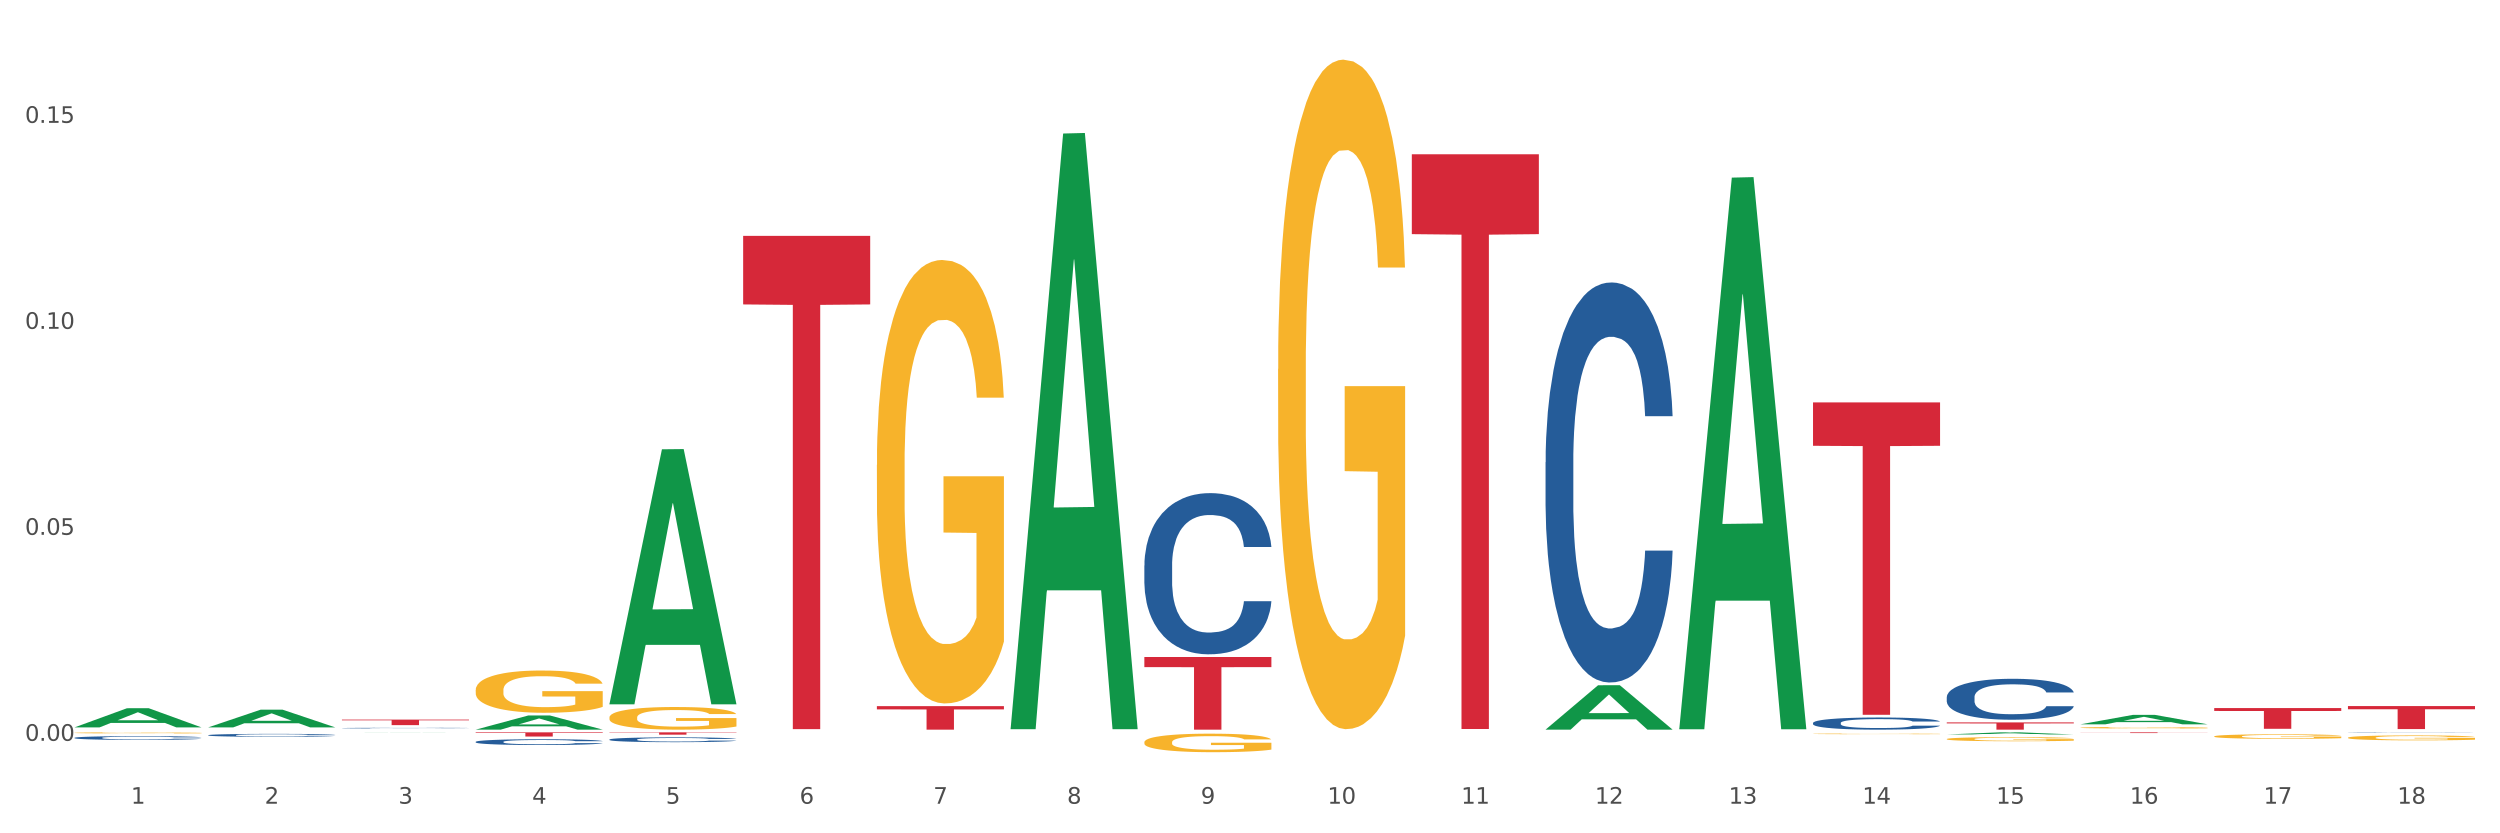 <?xml version="1.0" encoding="utf-8" standalone="no"?>
<!DOCTYPE svg PUBLIC "-//W3C//DTD SVG 1.1//EN"
  "http://www.w3.org/Graphics/SVG/1.1/DTD/svg11.dtd">
<svg xmlns:xlink="http://www.w3.org/1999/xlink" width="1080pt" height="360pt" viewBox="0 0 1080 360" xmlns="http://www.w3.org/2000/svg" version="1.1">
 <rect x="0" y="0" width="1080" height="360" fill="#333333" stroke="none"/>
 <defs>
  <style type="text/css">*{stroke-linejoin: round; stroke-linecap: butt}</style>
 </defs>
 <g id="figure_1">
  <g id="patch_1">
   <path d="M 0 360 
L 1080 360 
L 1080 0 
L 0 0 
z
" style="fill: #ffffff; stroke: #ffffff; stroke-linejoin: miter"/>
  </g>
  <g id="axes_1">
   <g id="matplotlib.axis_1">
    <g id="xtick_1">
     <g id="text_1">
      <!-- 1 -->
      <g style="fill: #4d4d4d" transform="translate(56.563 347.204) scale(0.096 -0.096)">
       <defs>
        <path id="DejaVuSans-31" d="M 794 531 
L 1825 531 
L 1825 4091 
L 703 3866 
L 703 4441 
L 1819 4666 
L 2450 4666 
L 2450 531 
L 3481 531 
L 3481 0 
L 794 0 
L 794 531 
z
" transform="scale(0.016)"/>
       </defs>
       <use xlink:href="#DejaVuSans-31"/>
      </g>
     </g>
    </g>
    <g id="xtick_2">
     <g id="text_2">
      <!-- 2 -->
      <g style="fill: #4d4d4d" transform="translate(114.336 347.204) scale(0.096 -0.096)">
       <defs>
        <path id="DejaVuSans-32" d="M 1228 531 
L 3431 531 
L 3431 0 
L 469 0 
L 469 531 
Q 828 903 1448 1529 
Q 2069 2156 2228 2338 
Q 2531 2678 2651 2914 
Q 2772 3150 2772 3378 
Q 2772 3750 2511 3984 
Q 2250 4219 1831 4219 
Q 1534 4219 1204 4116 
Q 875 4013 500 3803 
L 500 4441 
Q 881 4594 1212 4672 
Q 1544 4750 1819 4750 
Q 2544 4750 2975 4387 
Q 3406 4025 3406 3419 
Q 3406 3131 3298 2873 
Q 3191 2616 2906 2266 
Q 2828 2175 2409 1742 
Q 1991 1309 1228 531 
z
" transform="scale(0.016)"/>
       </defs>
       <use xlink:href="#DejaVuSans-32"/>
      </g>
     </g>
    </g>
    <g id="xtick_3">
     <g id="text_3">
      <!-- 3 -->
      <g style="fill: #4d4d4d" transform="translate(172.109 347.204) scale(0.096 -0.096)">
       <defs>
        <path id="DejaVuSans-33" d="M 2597 2516 
Q 3050 2419 3304 2112 
Q 3559 1806 3559 1356 
Q 3559 666 3084 287 
Q 2609 -91 1734 -91 
Q 1441 -91 1130 -33 
Q 819 25 488 141 
L 488 750 
Q 750 597 1062 519 
Q 1375 441 1716 441 
Q 2309 441 2620 675 
Q 2931 909 2931 1356 
Q 2931 1769 2642 2001 
Q 2353 2234 1838 2234 
L 1294 2234 
L 1294 2753 
L 1863 2753 
Q 2328 2753 2575 2939 
Q 2822 3125 2822 3475 
Q 2822 3834 2567 4026 
Q 2313 4219 1838 4219 
Q 1578 4219 1281 4162 
Q 984 4106 628 3988 
L 628 4550 
Q 988 4650 1302 4700 
Q 1616 4750 1894 4750 
Q 2613 4750 3031 4423 
Q 3450 4097 3450 3541 
Q 3450 3153 3228 2886 
Q 3006 2619 2597 2516 
z
" transform="scale(0.016)"/>
       </defs>
       <use xlink:href="#DejaVuSans-33"/>
      </g>
     </g>
    </g>
    <g id="xtick_4">
     <g id="text_4">
      <!-- 4 -->
      <g style="fill: #4d4d4d" transform="translate(229.882 347.204) scale(0.096 -0.096)">
       <defs>
        <path id="DejaVuSans-34" d="M 2419 4116 
L 825 1625 
L 2419 1625 
L 2419 4116 
z
M 2253 4666 
L 3047 4666 
L 3047 1625 
L 3713 1625 
L 3713 1100 
L 3047 1100 
L 3047 0 
L 2419 0 
L 2419 1100 
L 313 1100 
L 313 1709 
L 2253 4666 
z
" transform="scale(0.016)"/>
       </defs>
       <use xlink:href="#DejaVuSans-34"/>
      </g>
     </g>
    </g>
    <g id="xtick_5">
     <g id="text_5">
      <!-- 5 -->
      <g style="fill: #4d4d4d" transform="translate(287.655 347.204) scale(0.096 -0.096)">
       <defs>
        <path id="DejaVuSans-35" d="M 691 4666 
L 3169 4666 
L 3169 4134 
L 1269 4134 
L 1269 2991 
Q 1406 3038 1543 3061 
Q 1681 3084 1819 3084 
Q 2600 3084 3056 2656 
Q 3513 2228 3513 1497 
Q 3513 744 3044 326 
Q 2575 -91 1722 -91 
Q 1428 -91 1123 -41 
Q 819 9 494 109 
L 494 744 
Q 775 591 1075 516 
Q 1375 441 1709 441 
Q 2250 441 2565 725 
Q 2881 1009 2881 1497 
Q 2881 1984 2565 2268 
Q 2250 2553 1709 2553 
Q 1456 2553 1204 2497 
Q 953 2441 691 2322 
L 691 4666 
z
" transform="scale(0.016)"/>
       </defs>
       <use xlink:href="#DejaVuSans-35"/>
      </g>
     </g>
    </g>
    <g id="xtick_6">
     <g id="text_6">
      <!-- 6 -->
      <g style="fill: #4d4d4d" transform="translate(345.428 347.204) scale(0.096 -0.096)">
       <defs>
        <path id="DejaVuSans-36" d="M 2113 2584 
Q 1688 2584 1439 2293 
Q 1191 2003 1191 1497 
Q 1191 994 1439 701 
Q 1688 409 2113 409 
Q 2538 409 2786 701 
Q 3034 994 3034 1497 
Q 3034 2003 2786 2293 
Q 2538 2584 2113 2584 
z
M 3366 4563 
L 3366 3988 
Q 3128 4100 2886 4159 
Q 2644 4219 2406 4219 
Q 1781 4219 1451 3797 
Q 1122 3375 1075 2522 
Q 1259 2794 1537 2939 
Q 1816 3084 2150 3084 
Q 2853 3084 3261 2657 
Q 3669 2231 3669 1497 
Q 3669 778 3244 343 
Q 2819 -91 2113 -91 
Q 1303 -91 875 529 
Q 447 1150 447 2328 
Q 447 3434 972 4092 
Q 1497 4750 2381 4750 
Q 2619 4750 2861 4703 
Q 3103 4656 3366 4563 
z
" transform="scale(0.016)"/>
       </defs>
       <use xlink:href="#DejaVuSans-36"/>
      </g>
     </g>
    </g>
    <g id="xtick_7">
     <g id="text_7">
      <!-- 7 -->
      <g style="fill: #4d4d4d" transform="translate(403.201 347.204) scale(0.096 -0.096)">
       <defs>
        <path id="DejaVuSans-37" d="M 525 4666 
L 3525 4666 
L 3525 4397 
L 1831 0 
L 1172 0 
L 2766 4134 
L 525 4134 
L 525 4666 
z
" transform="scale(0.016)"/>
       </defs>
       <use xlink:href="#DejaVuSans-37"/>
      </g>
     </g>
    </g>
    <g id="xtick_8">
     <g id="text_8">
      <!-- 8 -->
      <g style="fill: #4d4d4d" transform="translate(460.974 347.204) scale(0.096 -0.096)">
       <defs>
        <path id="DejaVuSans-38" d="M 2034 2216 
Q 1584 2216 1326 1975 
Q 1069 1734 1069 1313 
Q 1069 891 1326 650 
Q 1584 409 2034 409 
Q 2484 409 2743 651 
Q 3003 894 3003 1313 
Q 3003 1734 2745 1975 
Q 2488 2216 2034 2216 
z
M 1403 2484 
Q 997 2584 770 2862 
Q 544 3141 544 3541 
Q 544 4100 942 4425 
Q 1341 4750 2034 4750 
Q 2731 4750 3128 4425 
Q 3525 4100 3525 3541 
Q 3525 3141 3298 2862 
Q 3072 2584 2669 2484 
Q 3125 2378 3379 2068 
Q 3634 1759 3634 1313 
Q 3634 634 3220 271 
Q 2806 -91 2034 -91 
Q 1263 -91 848 271 
Q 434 634 434 1313 
Q 434 1759 690 2068 
Q 947 2378 1403 2484 
z
M 1172 3481 
Q 1172 3119 1398 2916 
Q 1625 2713 2034 2713 
Q 2441 2713 2670 2916 
Q 2900 3119 2900 3481 
Q 2900 3844 2670 4047 
Q 2441 4250 2034 4250 
Q 1625 4250 1398 4047 
Q 1172 3844 1172 3481 
z
" transform="scale(0.016)"/>
       </defs>
       <use xlink:href="#DejaVuSans-38"/>
      </g>
     </g>
    </g>
    <g id="xtick_9">
     <g id="text_9">
      <!-- 9 -->
      <g style="fill: #4d4d4d" transform="translate(518.747 347.204) scale(0.096 -0.096)">
       <defs>
        <path id="DejaVuSans-39" d="M 703 97 
L 703 672 
Q 941 559 1184 500 
Q 1428 441 1663 441 
Q 2288 441 2617 861 
Q 2947 1281 2994 2138 
Q 2813 1869 2534 1725 
Q 2256 1581 1919 1581 
Q 1219 1581 811 2004 
Q 403 2428 403 3163 
Q 403 3881 828 4315 
Q 1253 4750 1959 4750 
Q 2769 4750 3195 4129 
Q 3622 3509 3622 2328 
Q 3622 1225 3098 567 
Q 2575 -91 1691 -91 
Q 1453 -91 1209 -44 
Q 966 3 703 97 
z
M 1959 2075 
Q 2384 2075 2632 2365 
Q 2881 2656 2881 3163 
Q 2881 3666 2632 3958 
Q 2384 4250 1959 4250 
Q 1534 4250 1286 3958 
Q 1038 3666 1038 3163 
Q 1038 2656 1286 2365 
Q 1534 2075 1959 2075 
z
" transform="scale(0.016)"/>
       </defs>
       <use xlink:href="#DejaVuSans-39"/>
      </g>
     </g>
    </g>
    <g id="xtick_10">
     <g id="text_10">
      <!-- 10 -->
      <g style="fill: #4d4d4d" transform="translate(573.466 347.204) scale(0.096 -0.096)">
       <defs>
        <path id="DejaVuSans-30" d="M 2034 4250 
Q 1547 4250 1301 3770 
Q 1056 3291 1056 2328 
Q 1056 1369 1301 889 
Q 1547 409 2034 409 
Q 2525 409 2770 889 
Q 3016 1369 3016 2328 
Q 3016 3291 2770 3770 
Q 2525 4250 2034 4250 
z
M 2034 4750 
Q 2819 4750 3233 4129 
Q 3647 3509 3647 2328 
Q 3647 1150 3233 529 
Q 2819 -91 2034 -91 
Q 1250 -91 836 529 
Q 422 1150 422 2328 
Q 422 3509 836 4129 
Q 1250 4750 2034 4750 
z
" transform="scale(0.016)"/>
       </defs>
       <use xlink:href="#DejaVuSans-31"/>
       <use xlink:href="#DejaVuSans-30" transform="translate(63.623 0)"/>
      </g>
     </g>
    </g>
    <g id="xtick_11">
     <g id="text_11">
      <!-- 11 -->
      <g style="fill: #4d4d4d" transform="translate(631.239 347.204) scale(0.096 -0.096)">
       <use xlink:href="#DejaVuSans-31"/>
       <use xlink:href="#DejaVuSans-31" transform="translate(63.623 0)"/>
      </g>
     </g>
    </g>
    <g id="xtick_12">
     <g id="text_12">
      <!-- 12 -->
      <g style="fill: #4d4d4d" transform="translate(689.012 347.204) scale(0.096 -0.096)">
       <use xlink:href="#DejaVuSans-31"/>
       <use xlink:href="#DejaVuSans-32" transform="translate(63.623 0)"/>
      </g>
     </g>
    </g>
    <g id="xtick_13">
     <g id="text_13">
      <!-- 13 -->
      <g style="fill: #4d4d4d" transform="translate(746.785 347.204) scale(0.096 -0.096)">
       <use xlink:href="#DejaVuSans-31"/>
       <use xlink:href="#DejaVuSans-33" transform="translate(63.623 0)"/>
      </g>
     </g>
    </g>
    <g id="xtick_14">
     <g id="text_14">
      <!-- 14 -->
      <g style="fill: #4d4d4d" transform="translate(804.558 347.204) scale(0.096 -0.096)">
       <use xlink:href="#DejaVuSans-31"/>
       <use xlink:href="#DejaVuSans-34" transform="translate(63.623 0)"/>
      </g>
     </g>
    </g>
    <g id="xtick_15">
     <g id="text_15">
      <!-- 15 -->
      <g style="fill: #4d4d4d" transform="translate(862.331 347.204) scale(0.096 -0.096)">
       <use xlink:href="#DejaVuSans-31"/>
       <use xlink:href="#DejaVuSans-35" transform="translate(63.623 0)"/>
      </g>
     </g>
    </g>
    <g id="xtick_16">
     <g id="text_16">
      <!-- 16 -->
      <g style="fill: #4d4d4d" transform="translate(920.104 347.204) scale(0.096 -0.096)">
       <use xlink:href="#DejaVuSans-31"/>
       <use xlink:href="#DejaVuSans-36" transform="translate(63.623 0)"/>
      </g>
     </g>
    </g>
    <g id="xtick_17">
     <g id="text_17">
      <!-- 17 -->
      <g style="fill: #4d4d4d" transform="translate(977.877 347.204) scale(0.096 -0.096)">
       <use xlink:href="#DejaVuSans-31"/>
       <use xlink:href="#DejaVuSans-37" transform="translate(63.623 0)"/>
      </g>
     </g>
    </g>
    <g id="xtick_18">
     <g id="text_18">
      <!-- 18 -->
      <g style="fill: #4d4d4d" transform="translate(1035.65 347.204) scale(0.096 -0.096)">
       <use xlink:href="#DejaVuSans-31"/>
       <use xlink:href="#DejaVuSans-38" transform="translate(63.623 0)"/>
      </g>
     </g>
    </g>
    <g id="xtick_19"/>
    <g id="xtick_20"/>
    <g id="xtick_21"/>
    <g id="xtick_22"/>
    <g id="xtick_23"/>
    <g id="xtick_24"/>
    <g id="xtick_25"/>
    <g id="xtick_26"/>
    <g id="xtick_27"/>
    <g id="xtick_28"/>
    <g id="xtick_29"/>
    <g id="xtick_30"/>
    <g id="xtick_31"/>
    <g id="xtick_32"/>
    <g id="xtick_33"/>
    <g id="xtick_34"/>
    <g id="xtick_35"/>
   </g>
   <g id="matplotlib.axis_2">
    <g id="ytick_1">
     <g id="text_19">
      <!-- 0.00 -->
      <g style="fill: #4d4d4d" transform="translate(10.8 320.025) scale(0.096 -0.096)">
       <defs>
        <path id="DejaVuSans-2e" d="M 684 794 
L 1344 794 
L 1344 0 
L 684 0 
L 684 794 
z
" transform="scale(0.016)"/>
       </defs>
       <use xlink:href="#DejaVuSans-30"/>
       <use xlink:href="#DejaVuSans-2e" transform="translate(63.623 0)"/>
       <use xlink:href="#DejaVuSans-30" transform="translate(95.41 0)"/>
       <use xlink:href="#DejaVuSans-30" transform="translate(159.033 0)"/>
      </g>
     </g>
    </g>
    <g id="ytick_2">
     <g id="text_20">
      <!-- 0.05 -->
      <g style="fill: #4d4d4d" transform="translate(10.8 231.041) scale(0.096 -0.096)">
       <use xlink:href="#DejaVuSans-30"/>
       <use xlink:href="#DejaVuSans-2e" transform="translate(63.623 0)"/>
       <use xlink:href="#DejaVuSans-30" transform="translate(95.41 0)"/>
       <use xlink:href="#DejaVuSans-35" transform="translate(159.033 0)"/>
      </g>
     </g>
    </g>
    <g id="ytick_3">
     <g id="text_21">
      <!-- 0.10 -->
      <g style="fill: #4d4d4d" transform="translate(10.8 142.056) scale(0.096 -0.096)">
       <use xlink:href="#DejaVuSans-30"/>
       <use xlink:href="#DejaVuSans-2e" transform="translate(63.623 0)"/>
       <use xlink:href="#DejaVuSans-31" transform="translate(95.41 0)"/>
       <use xlink:href="#DejaVuSans-30" transform="translate(159.033 0)"/>
      </g>
     </g>
    </g>
    <g id="ytick_4">
     <g id="text_22">
      <!-- 0.15 -->
      <g style="fill: #4d4d4d" transform="translate(10.8 53.071) scale(0.096 -0.096)">
       <use xlink:href="#DejaVuSans-30"/>
       <use xlink:href="#DejaVuSans-2e" transform="translate(63.623 0)"/>
       <use xlink:href="#DejaVuSans-31" transform="translate(95.41 0)"/>
       <use xlink:href="#DejaVuSans-35" transform="translate(159.033 0)"/>
      </g>
     </g>
    </g>
    <g id="ytick_5"/>
    <g id="ytick_6"/>
    <g id="ytick_7"/>
   </g>
   <g id="PolyCollection_1">
    <path d="M 32.175 314.228 
L 32.232 314.22 
L 54.864 305.958 
L 64.257 305.951 
L 87.059 314.243 
L 76.196 314.243 
L 71.273 312.312 
L 47.905 312.312 
L 47.735 312.343 
L 42.982 314.243 
L 32.175 314.243 
L 32.175 314.228 
L 50.847 311.16 
L 68.331 311.152 
L 59.674 307.718 
L 59.561 307.703 
L 59.447 307.726 
L 50.79 311.152 
L 50.847 311.16 
L 32.175 314.228 
z
" clip-path="url(#p464c9af6ba)" style="fill: #109648"/>
    <path d="M 89.948 314.213 
L 90.005 314.206 
L 112.637 306.57 
L 122.03 306.563 
L 144.832 314.228 
L 133.969 314.228 
L 129.046 312.443 
L 105.678 312.443 
L 105.508 312.471 
L 100.755 314.228 
L 89.948 314.228 
L 89.948 314.213 
L 108.62 311.378 
L 126.104 311.37 
L 117.447 308.196 
L 117.334 308.182 
L 117.22 308.204 
L 108.563 311.37 
L 108.62 311.378 
L 89.948 314.213 
z
" clip-path="url(#p464c9af6ba)" style="fill: #109648"/>
    <path d="M 147.721 316.437 
L 147.778 316.437 
L 170.41 316.378 
L 179.803 316.378 
L 202.605 316.438 
L 191.742 316.438 
L 186.819 316.424 
L 163.451 316.424 
L 163.281 316.424 
L 158.528 316.438 
L 147.721 316.438 
L 147.721 316.437 
L 166.393 316.415 
L 183.877 316.415 
L 175.22 316.391 
L 175.107 316.39 
L 174.993 316.391 
L 166.336 316.415 
L 166.393 316.415 
L 147.721 316.437 
z
" clip-path="url(#p464c9af6ba)" style="fill: #109648"/>
    <path d="M 205.494 315.204 
L 205.551 315.198 
L 228.183 309.091 
L 237.576 309.085 
L 260.378 315.215 
L 249.515 315.215 
L 244.592 313.788 
L 221.224 313.788 
L 221.054 313.811 
L 216.301 315.215 
L 205.494 315.215 
L 205.494 315.204 
L 224.166 312.936 
L 241.65 312.93 
L 232.993 310.392 
L 232.88 310.38 
L 232.766 310.397 
L 224.109 312.93 
L 224.166 312.936 
L 205.494 315.204 
z
" clip-path="url(#p464c9af6ba)" style="fill: #109648"/>
    <path d="M 956.543 305.894 
L 1011.427 305.894 
L 1011.427 307.137 
L 989.837 307.145 
L 989.837 314.835 
L 978.002 314.835 
L 978.002 307.145 
L 956.543 307.137 
L 956.543 305.903 
L 956.543 305.894 
z
" clip-path="url(#p464c9af6ba)" style="fill: #d62839"/>
    <path d="M 1014.316 305.022 
L 1069.2 305.022 
L 1069.2 306.402 
L 1047.61 306.411 
L 1047.61 314.954 
L 1035.775 314.954 
L 1035.775 306.411 
L 1014.316 306.402 
L 1014.316 305.031 
L 1014.316 305.022 
z
" clip-path="url(#p464c9af6ba)" style="fill: #d62839"/>
    <path d="M 898.77 316.378 
L 953.654 316.378 
L 953.654 316.421 
L 932.064 316.421 
L 932.064 316.687 
L 920.229 316.687 
L 920.229 316.421 
L 898.77 316.421 
L 898.77 316.378 
L 898.77 316.378 
z
" clip-path="url(#p464c9af6ba)" style="fill: #d62839"/>
    <path d="M 840.997 312.087 
L 895.881 312.087 
L 895.881 312.522 
L 874.291 312.525 
L 874.291 315.215 
L 862.456 315.215 
L 862.456 312.525 
L 840.997 312.522 
L 840.997 312.09 
L 840.997 312.087 
z
" clip-path="url(#p464c9af6ba)" style="fill: #d62839"/>
    <path d="M 783.224 173.83 
L 838.108 173.83 
L 838.108 192.585 
L 816.519 192.712 
L 816.519 308.794 
L 804.683 308.794 
L 804.683 192.712 
L 783.224 192.585 
L 783.224 173.957 
L 783.224 173.83 
z
" clip-path="url(#p464c9af6ba)" style="fill: #d62839"/>
    <path d="M 609.905 66.64 
L 664.789 66.64 
L 664.789 101.145 
L 643.2 101.378 
L 643.2 314.936 
L 631.364 314.936 
L 631.364 101.378 
L 609.905 101.145 
L 609.905 66.873 
L 609.905 66.64 
z
" clip-path="url(#p464c9af6ba)" style="fill: #d62839"/>
    <path d="M 205.494 316.378 
L 260.378 316.378 
L 260.378 316.629 
L 238.789 316.631 
L 238.789 318.187 
L 226.953 318.187 
L 226.953 316.631 
L 205.494 316.629 
L 205.494 316.38 
L 205.494 316.378 
z
" clip-path="url(#p464c9af6ba)" style="fill: #d62839"/>
    <path d="M 147.721 310.859 
L 202.605 310.859 
L 202.605 311.19 
L 181.016 311.192 
L 181.016 313.245 
L 169.18 313.245 
L 169.18 311.192 
L 147.721 311.19 
L 147.721 310.861 
L 147.721 310.859 
z
" clip-path="url(#p464c9af6ba)" style="fill: #d62839"/>
    <path d="M 378.813 305.06 
L 433.697 305.06 
L 433.697 306.471 
L 412.108 306.481 
L 412.108 315.215 
L 400.272 315.215 
L 400.272 306.481 
L 378.813 306.471 
L 378.813 305.069 
L 378.813 305.06 
z
" clip-path="url(#p464c9af6ba)" style="fill: #d62839"/>
    <path d="M 494.359 283.832 
L 549.243 283.832 
L 549.243 288.194 
L 527.654 288.223 
L 527.654 315.215 
L 515.818 315.215 
L 515.818 288.223 
L 494.359 288.194 
L 494.359 283.862 
L 494.359 283.832 
z
" clip-path="url(#p464c9af6ba)" style="fill: #d62839"/>
    <path d="M 321.04 101.898 
L 375.924 101.898 
L 375.924 131.511 
L 354.335 131.711 
L 354.335 314.991 
L 342.499 314.991 
L 342.499 131.711 
L 321.04 131.511 
L 321.04 102.098 
L 321.04 101.898 
z
" clip-path="url(#p464c9af6ba)" style="fill: #d62839"/>
    <path d="M 1014.316 318.688 
L 1014.38 318.686 
L 1014.38 318.616 
L 1014.51 318.556 
L 1015.158 318.409 
L 1016.13 318.289 
L 1016.843 318.224 
L 1017.556 318.172 
L 1018.398 318.119 
L 1019.435 318.064 
L 1021.314 317.984 
L 1022.48 317.943 
L 1023.906 317.9 
L 1026.498 317.838 
L 1028.377 317.803 
L 1030.321 317.774 
L 1033.496 317.739 
L 1035.57 317.723 
L 1037.773 317.711 
L 1040.429 317.703 
L 1042.438 317.702 
L 1046.845 317.707 
L 1050.603 317.725 
L 1052.417 317.739 
L 1054.75 317.762 
L 1055.981 317.778 
L 1057.99 317.809 
L 1060.063 317.85 
L 1061.489 317.885 
L 1063.627 317.951 
L 1065.247 318.017 
L 1066.738 318.099 
L 1067.515 318.156 
L 1068.098 318.209 
L 1068.617 318.269 
L 1069.135 318.365 
L 1057.471 318.365 
L 1057.018 318.296 
L 1056.305 318.232 
L 1055.268 318.17 
L 1054.361 318.131 
L 1052.806 318.082 
L 1051.38 318.051 
L 1049.89 318.027 
L 1048.076 318.008 
L 1046.65 317.998 
L 1044.641 317.99 
L 1040.689 317.992 
L 1038.032 318.008 
L 1036.218 318.027 
L 1035.051 318.045 
L 1034.014 318.064 
L 1032.848 318.092 
L 1031.487 318.133 
L 1030.515 318.17 
L 1029.543 318.216 
L 1028.766 318.263 
L 1028.053 318.318 
L 1027.47 318.376 
L 1027.016 318.437 
L 1026.627 318.511 
L 1026.303 318.634 
L 1026.303 318.901 
L 1026.433 318.961 
L 1026.757 319.041 
L 1027.146 319.102 
L 1027.794 319.174 
L 1028.377 319.223 
L 1029.479 319.293 
L 1030.71 319.351 
L 1031.682 319.388 
L 1032.654 319.42 
L 1034.338 319.462 
L 1036.218 319.498 
L 1037.838 319.519 
L 1040.041 319.538 
L 1041.531 319.546 
L 1042.827 319.55 
L 1046.002 319.55 
L 1048.27 319.544 
L 1050.797 319.531 
L 1052.741 319.513 
L 1054.361 319.492 
L 1056.176 319.457 
L 1057.342 319.423 
L 1057.342 319.016 
L 1043.086 319.014 
L 1043.086 318.743 
L 1069.2 318.743 
L 1069.2 319.538 
L 1068.098 319.579 
L 1066.867 319.616 
L 1065.571 319.65 
L 1063.627 319.691 
L 1061.295 319.73 
L 1059.221 319.757 
L 1057.018 319.78 
L 1054.426 319.802 
L 1051.056 319.821 
L 1048.983 319.829 
L 1046.391 319.835 
L 1043.345 319.837 
L 1040.689 319.833 
L 1038.097 319.823 
L 1035.375 319.806 
L 1032.718 319.78 
L 1030.71 319.755 
L 1028.701 319.724 
L 1026.563 319.683 
L 1024.878 319.644 
L 1023.582 319.609 
L 1022.156 319.564 
L 1020.601 319.505 
L 1019.435 319.453 
L 1018.398 319.398 
L 1017.296 319.328 
L 1016.519 319.267 
L 1015.741 319.191 
L 1015.288 319.135 
L 1014.769 319.047 
L 1014.38 318.924 
L 1014.316 318.688 
z
" clip-path="url(#p464c9af6ba)" style="fill: #f7b32b"/>
    <path d="M 32.175 316.594 
L 32.24 316.594 
L 32.24 316.578 
L 32.369 316.565 
L 33.017 316.533 
L 33.989 316.506 
L 34.702 316.492 
L 35.415 316.481 
L 36.257 316.469 
L 37.294 316.457 
L 39.173 316.44 
L 40.34 316.431 
L 41.765 316.421 
L 44.357 316.408 
L 46.236 316.4 
L 48.18 316.394 
L 51.355 316.386 
L 53.429 316.383 
L 55.632 316.38 
L 58.289 316.378 
L 60.298 316.378 
L 64.704 316.379 
L 68.462 316.383 
L 70.277 316.386 
L 72.609 316.391 
L 73.84 316.395 
L 75.849 316.401 
L 77.923 316.41 
L 79.348 316.418 
L 81.487 316.433 
L 83.107 316.447 
L 84.597 316.465 
L 85.375 316.477 
L 85.958 316.489 
L 86.476 316.502 
L 86.995 316.523 
L 75.331 316.523 
L 74.877 316.508 
L 74.164 316.494 
L 73.128 316.48 
L 72.22 316.472 
L 70.665 316.461 
L 69.24 316.454 
L 67.749 316.449 
L 65.935 316.445 
L 64.509 316.443 
L 62.501 316.441 
L 58.548 316.442 
L 55.891 316.445 
L 54.077 316.449 
L 52.911 316.453 
L 51.874 316.457 
L 50.707 316.463 
L 49.347 316.472 
L 48.375 316.48 
L 47.403 316.491 
L 46.625 316.501 
L 45.912 316.513 
L 45.329 316.526 
L 44.876 316.539 
L 44.487 316.555 
L 44.163 316.582 
L 44.163 316.641 
L 44.292 316.654 
L 44.616 316.671 
L 45.005 316.685 
L 45.653 316.7 
L 46.236 316.711 
L 47.338 316.726 
L 48.569 316.739 
L 49.541 316.747 
L 50.513 316.754 
L 52.198 316.764 
L 54.077 316.771 
L 55.697 316.776 
L 57.9 316.78 
L 59.39 316.782 
L 60.686 316.783 
L 63.861 316.783 
L 66.129 316.782 
L 68.657 316.779 
L 70.601 316.775 
L 72.22 316.77 
L 74.035 316.762 
L 75.201 316.755 
L 75.201 316.666 
L 60.946 316.665 
L 60.946 316.606 
L 87.059 316.606 
L 87.059 316.78 
L 85.958 316.789 
L 84.727 316.797 
L 83.431 316.805 
L 81.487 316.814 
L 79.154 316.822 
L 77.08 316.828 
L 74.877 316.833 
L 72.285 316.838 
L 68.916 316.842 
L 66.842 316.844 
L 64.25 316.845 
L 61.205 316.846 
L 58.548 316.845 
L 55.956 316.843 
L 53.235 316.839 
L 50.578 316.833 
L 48.569 316.828 
L 46.56 316.821 
L 44.422 316.812 
L 42.737 316.803 
L 41.441 316.796 
L 40.016 316.786 
L 38.46 316.773 
L 37.294 316.762 
L 36.257 316.75 
L 35.156 316.734 
L 34.378 316.721 
L 33.601 316.704 
L 33.147 316.692 
L 32.629 316.673 
L 32.24 316.646 
L 32.175 316.594 
z
" clip-path="url(#p464c9af6ba)" style="fill: #f7b32b"/>
    <path d="M 205.494 298.102 
L 205.559 298.085 
L 205.559 297.485 
L 205.688 296.968 
L 206.336 295.718 
L 207.308 294.684 
L 208.021 294.134 
L 208.734 293.684 
L 209.576 293.233 
L 210.613 292.766 
L 212.492 292.083 
L 213.659 291.733 
L 215.084 291.366 
L 217.676 290.832 
L 219.555 290.532 
L 221.499 290.282 
L 224.674 289.982 
L 226.748 289.849 
L 228.951 289.749 
L 231.608 289.682 
L 233.616 289.665 
L 238.023 289.715 
L 241.781 289.865 
L 243.595 289.982 
L 245.928 290.182 
L 247.159 290.316 
L 249.168 290.582 
L 251.242 290.932 
L 252.667 291.233 
L 254.806 291.799 
L 256.426 292.366 
L 257.916 293.067 
L 258.694 293.55 
L 259.277 294 
L 259.795 294.517 
L 260.313 295.334 
L 248.65 295.334 
L 248.196 294.751 
L 247.483 294.2 
L 246.447 293.667 
L 245.539 293.333 
L 243.984 292.917 
L 242.559 292.65 
L 241.068 292.45 
L 239.254 292.283 
L 237.828 292.2 
L 235.82 292.133 
L 231.867 292.15 
L 229.21 292.283 
L 227.396 292.45 
L 226.229 292.6 
L 225.193 292.766 
L 224.026 293 
L 222.666 293.35 
L 221.694 293.667 
L 220.722 294.067 
L 219.944 294.467 
L 219.231 294.934 
L 218.648 295.434 
L 218.194 295.951 
L 217.806 296.585 
L 217.482 297.635 
L 217.482 299.919 
L 217.611 300.436 
L 217.935 301.12 
L 218.324 301.637 
L 218.972 302.254 
L 219.555 302.67 
L 220.657 303.271 
L 221.888 303.771 
L 222.86 304.088 
L 223.832 304.354 
L 225.517 304.721 
L 227.396 305.021 
L 229.016 305.205 
L 231.219 305.371 
L 232.709 305.438 
L 234.005 305.471 
L 237.18 305.471 
L 239.448 305.421 
L 241.975 305.305 
L 243.919 305.155 
L 245.539 304.971 
L 247.354 304.671 
L 248.52 304.388 
L 248.52 300.903 
L 234.264 300.886 
L 234.264 298.569 
L 260.378 298.569 
L 260.378 305.371 
L 259.277 305.722 
L 258.046 306.038 
L 256.75 306.322 
L 254.806 306.672 
L 252.473 307.005 
L 250.399 307.239 
L 248.196 307.439 
L 245.604 307.622 
L 242.235 307.789 
L 240.161 307.856 
L 237.569 307.906 
L 234.524 307.922 
L 231.867 307.889 
L 229.275 307.806 
L 226.553 307.656 
L 223.897 307.439 
L 221.888 307.222 
L 219.879 306.955 
L 217.741 306.605 
L 216.056 306.272 
L 214.76 305.972 
L 213.335 305.588 
L 211.779 305.088 
L 210.613 304.638 
L 209.576 304.171 
L 208.475 303.571 
L 207.697 303.054 
L 206.92 302.404 
L 206.466 301.92 
L 205.948 301.17 
L 205.559 300.119 
L 205.494 298.102 
z
" clip-path="url(#p464c9af6ba)" style="fill: #f7b32b"/>
    <path d="M 263.267 309.95 
L 263.332 309.941 
L 263.332 309.619 
L 263.461 309.342 
L 264.109 308.671 
L 265.081 308.117 
L 265.794 307.822 
L 266.507 307.581 
L 267.349 307.339 
L 268.386 307.089 
L 270.265 306.722 
L 271.432 306.535 
L 272.857 306.338 
L 275.449 306.052 
L 277.328 305.891 
L 279.272 305.757 
L 282.447 305.596 
L 284.521 305.525 
L 286.724 305.471 
L 289.381 305.435 
L 291.389 305.426 
L 295.796 305.453 
L 299.554 305.533 
L 301.368 305.596 
L 303.701 305.703 
L 304.932 305.775 
L 306.941 305.918 
L 309.015 306.106 
L 310.44 306.267 
L 312.579 306.571 
L 314.199 306.874 
L 315.689 307.25 
L 316.466 307.509 
L 317.05 307.751 
L 317.568 308.028 
L 318.086 308.466 
L 306.423 308.466 
L 305.969 308.153 
L 305.256 307.858 
L 304.22 307.572 
L 303.312 307.393 
L 301.757 307.169 
L 300.332 307.026 
L 298.841 306.919 
L 297.027 306.83 
L 295.601 306.785 
L 293.593 306.749 
L 289.64 306.758 
L 286.983 306.83 
L 285.169 306.919 
L 284.002 307 
L 282.966 307.089 
L 281.799 307.214 
L 280.439 307.402 
L 279.467 307.572 
L 278.495 307.786 
L 277.717 308.001 
L 277.004 308.251 
L 276.421 308.519 
L 275.967 308.797 
L 275.579 309.136 
L 275.255 309.699 
L 275.255 310.924 
L 275.384 311.201 
L 275.708 311.568 
L 276.097 311.845 
L 276.745 312.176 
L 277.328 312.399 
L 278.43 312.721 
L 279.661 312.989 
L 280.633 313.159 
L 281.605 313.302 
L 283.29 313.499 
L 285.169 313.66 
L 286.789 313.758 
L 288.992 313.848 
L 290.482 313.883 
L 291.778 313.901 
L 294.953 313.901 
L 297.221 313.874 
L 299.748 313.812 
L 301.692 313.731 
L 303.312 313.633 
L 305.127 313.472 
L 306.293 313.32 
L 306.293 311.452 
L 292.037 311.443 
L 292.037 310.2 
L 318.151 310.2 
L 318.151 313.848 
L 317.05 314.035 
L 315.819 314.205 
L 314.523 314.357 
L 312.579 314.545 
L 310.246 314.724 
L 308.172 314.849 
L 305.969 314.956 
L 303.377 315.054 
L 300.008 315.144 
L 297.934 315.18 
L 295.342 315.206 
L 292.297 315.215 
L 289.64 315.198 
L 287.048 315.153 
L 284.326 315.072 
L 281.67 314.956 
L 279.661 314.84 
L 277.652 314.697 
L 275.514 314.509 
L 273.829 314.33 
L 272.533 314.169 
L 271.108 313.964 
L 269.552 313.696 
L 268.386 313.454 
L 267.349 313.204 
L 266.248 312.882 
L 265.47 312.605 
L 264.692 312.256 
L 264.239 311.997 
L 263.721 311.595 
L 263.332 311.032 
L 263.267 309.95 
z
" clip-path="url(#p464c9af6ba)" style="fill: #f7b32b"/>
    <path d="M 378.813 200.839 
L 378.878 200.664 
L 378.878 194.365 
L 379.007 188.941 
L 379.655 175.818 
L 380.627 164.969 
L 381.34 159.195 
L 382.053 154.471 
L 382.895 149.747 
L 383.932 144.848 
L 385.811 137.674 
L 386.977 133.999 
L 388.403 130.15 
L 390.995 124.551 
L 392.874 121.401 
L 394.818 118.777 
L 397.993 115.627 
L 400.067 114.227 
L 402.27 113.178 
L 404.927 112.478 
L 406.935 112.303 
L 411.342 112.828 
L 415.1 114.402 
L 416.914 115.627 
L 419.247 117.727 
L 420.478 119.127 
L 422.487 121.926 
L 424.561 125.601 
L 425.986 128.75 
L 428.125 134.699 
L 429.745 140.648 
L 431.235 147.997 
L 432.012 153.071 
L 432.596 157.796 
L 433.114 163.22 
L 433.632 171.793 
L 421.969 171.793 
L 421.515 165.669 
L 420.802 159.895 
L 419.766 154.296 
L 418.858 150.797 
L 417.303 146.422 
L 415.878 143.623 
L 414.387 141.523 
L 412.573 139.773 
L 411.147 138.899 
L 409.139 138.199 
L 405.186 138.374 
L 402.529 139.773 
L 400.715 141.523 
L 399.548 143.098 
L 398.512 144.848 
L 397.345 147.297 
L 395.984 150.972 
L 395.013 154.296 
L 394.041 158.495 
L 393.263 162.695 
L 392.55 167.594 
L 391.967 172.843 
L 391.513 178.267 
L 391.125 184.916 
L 390.801 195.94 
L 390.801 219.911 
L 390.93 225.335 
L 391.254 232.509 
L 391.643 237.933 
L 392.291 244.407 
L 392.874 248.781 
L 393.976 255.08 
L 395.207 260.329 
L 396.179 263.654 
L 397.151 266.453 
L 398.836 270.303 
L 400.715 273.452 
L 402.335 275.377 
L 404.538 277.127 
L 406.028 277.827 
L 407.324 278.176 
L 410.499 278.176 
L 412.767 277.652 
L 415.294 276.427 
L 417.238 274.852 
L 418.858 272.927 
L 420.673 269.778 
L 421.839 266.803 
L 421.839 230.234 
L 407.583 230.059 
L 407.583 205.738 
L 433.697 205.738 
L 433.697 277.127 
L 432.596 280.801 
L 431.364 284.126 
L 430.068 287.1 
L 428.125 290.774 
L 425.792 294.274 
L 423.718 296.724 
L 421.515 298.823 
L 418.923 300.748 
L 415.554 302.498 
L 413.48 303.197 
L 410.888 303.722 
L 407.843 303.897 
L 405.186 303.547 
L 402.594 302.673 
L 399.872 301.098 
L 397.216 298.823 
L 395.207 296.549 
L 393.198 293.749 
L 391.06 290.075 
L 389.375 286.575 
L 388.079 283.426 
L 386.654 279.401 
L 385.098 274.152 
L 383.932 269.428 
L 382.895 264.529 
L 381.794 258.23 
L 381.016 252.805 
L 380.238 245.982 
L 379.785 240.907 
L 379.266 233.034 
L 378.878 222.01 
L 378.813 200.839 
z
" clip-path="url(#p464c9af6ba)" style="fill: #f7b32b"/>
    <path d="M 494.359 320.644 
L 494.424 320.637 
L 494.424 320.374 
L 494.553 320.147 
L 495.201 319.599 
L 496.173 319.146 
L 496.886 318.905 
L 497.599 318.707 
L 498.441 318.51 
L 499.478 318.305 
L 501.357 318.006 
L 502.523 317.852 
L 503.949 317.691 
L 506.541 317.458 
L 508.42 317.326 
L 510.364 317.216 
L 513.539 317.085 
L 515.613 317.026 
L 517.816 316.982 
L 520.473 316.953 
L 522.481 316.946 
L 526.888 316.968 
L 530.646 317.034 
L 532.46 317.085 
L 534.793 317.173 
L 536.024 317.231 
L 538.033 317.348 
L 540.107 317.501 
L 541.532 317.633 
L 543.671 317.882 
L 545.29 318.13 
L 546.781 318.437 
L 547.558 318.649 
L 548.142 318.846 
L 548.66 319.073 
L 549.178 319.431 
L 537.515 319.431 
L 537.061 319.175 
L 536.348 318.934 
L 535.311 318.7 
L 534.404 318.554 
L 532.849 318.371 
L 531.424 318.254 
L 529.933 318.167 
L 528.119 318.093 
L 526.693 318.057 
L 524.685 318.028 
L 520.732 318.035 
L 518.075 318.093 
L 516.261 318.167 
L 515.094 318.232 
L 514.058 318.305 
L 512.891 318.408 
L 511.53 318.561 
L 510.558 318.7 
L 509.586 318.876 
L 508.809 319.051 
L 508.096 319.256 
L 507.513 319.475 
L 507.059 319.702 
L 506.671 319.979 
L 506.347 320.44 
L 506.347 321.441 
L 506.476 321.668 
L 506.8 321.967 
L 507.189 322.194 
L 507.837 322.464 
L 508.42 322.647 
L 509.522 322.91 
L 510.753 323.13 
L 511.725 323.268 
L 512.697 323.385 
L 514.382 323.546 
L 516.261 323.678 
L 517.881 323.758 
L 520.084 323.831 
L 521.574 323.86 
L 522.87 323.875 
L 526.045 323.875 
L 528.313 323.853 
L 530.84 323.802 
L 532.784 323.736 
L 534.404 323.656 
L 536.219 323.524 
L 537.385 323.4 
L 537.385 321.872 
L 523.129 321.865 
L 523.129 320.849 
L 549.243 320.849 
L 549.243 323.831 
L 548.142 323.985 
L 546.91 324.124 
L 545.614 324.248 
L 543.671 324.401 
L 541.338 324.547 
L 539.264 324.65 
L 537.061 324.738 
L 534.469 324.818 
L 531.1 324.891 
L 529.026 324.92 
L 526.434 324.942 
L 523.389 324.95 
L 520.732 324.935 
L 518.14 324.898 
L 515.418 324.833 
L 512.762 324.738 
L 510.753 324.643 
L 508.744 324.526 
L 506.606 324.372 
L 504.921 324.226 
L 503.625 324.094 
L 502.199 323.926 
L 500.644 323.707 
L 499.478 323.51 
L 498.441 323.305 
L 497.34 323.042 
L 496.562 322.815 
L 495.784 322.53 
L 495.331 322.318 
L 494.812 321.989 
L 494.424 321.529 
L 494.359 320.644 
z
" clip-path="url(#p464c9af6ba)" style="fill: #f7b32b"/>
    <path d="M 552.132 159.421 
L 552.197 159.157 
L 552.197 149.648 
L 552.326 141.459 
L 552.974 121.647 
L 553.946 105.27 
L 554.659 96.553 
L 555.372 89.421 
L 556.214 82.288 
L 557.251 74.892 
L 559.13 64.062 
L 560.296 58.515 
L 561.722 52.703 
L 564.314 44.25 
L 566.193 39.495 
L 568.137 35.533 
L 571.312 30.778 
L 573.386 28.665 
L 575.589 27.08 
L 578.246 26.024 
L 580.254 25.759 
L 584.661 26.552 
L 588.419 28.929 
L 590.233 30.778 
L 592.566 33.948 
L 593.797 36.061 
L 595.806 40.288 
L 597.88 45.835 
L 599.305 50.59 
L 601.443 59.571 
L 603.063 68.552 
L 604.554 79.647 
L 605.331 87.307 
L 605.915 94.439 
L 606.433 102.628 
L 606.951 115.572 
L 595.288 115.572 
L 594.834 106.326 
L 594.121 97.609 
L 593.084 89.156 
L 592.177 83.873 
L 590.622 77.269 
L 589.197 73.043 
L 587.706 69.873 
L 585.892 67.232 
L 584.466 65.911 
L 582.458 64.854 
L 578.505 65.118 
L 575.848 67.232 
L 574.034 69.873 
L 572.867 72.251 
L 571.831 74.892 
L 570.664 78.59 
L 569.303 84.137 
L 568.331 89.156 
L 567.359 95.496 
L 566.582 101.836 
L 565.869 109.232 
L 565.286 117.157 
L 564.832 125.345 
L 564.444 135.383 
L 564.12 152.025 
L 564.12 188.214 
L 564.249 196.403 
L 564.573 207.233 
L 564.962 215.422 
L 565.61 225.196 
L 566.193 231.799 
L 567.295 241.309 
L 568.526 249.234 
L 569.498 254.253 
L 570.47 258.479 
L 572.155 264.29 
L 574.034 269.045 
L 575.654 271.951 
L 577.857 274.592 
L 579.347 275.649 
L 580.643 276.177 
L 583.818 276.177 
L 586.086 275.385 
L 588.613 273.536 
L 590.557 271.158 
L 592.177 268.253 
L 593.992 263.498 
L 595.158 259.007 
L 595.158 203.799 
L 580.902 203.535 
L 580.902 166.818 
L 607.016 166.818 
L 607.016 274.592 
L 605.915 280.14 
L 604.683 285.158 
L 603.387 289.649 
L 601.443 295.196 
L 599.111 300.479 
L 597.037 304.178 
L 594.834 307.347 
L 592.242 310.253 
L 588.873 312.895 
L 586.799 313.951 
L 584.207 314.744 
L 581.162 315.008 
L 578.505 314.48 
L 575.913 313.159 
L 573.191 310.781 
L 570.535 307.347 
L 568.526 303.913 
L 566.517 299.687 
L 564.379 294.14 
L 562.694 288.857 
L 561.398 284.102 
L 559.972 278.026 
L 558.417 270.102 
L 557.251 262.97 
L 556.214 255.573 
L 555.113 246.064 
L 554.335 237.875 
L 553.557 227.573 
L 553.104 219.913 
L 552.585 208.026 
L 552.197 191.384 
L 552.132 159.421 
z
" clip-path="url(#p464c9af6ba)" style="fill: #f7b32b"/>
    <path d="M 783.224 317.02 
L 783.289 317.02 
L 783.289 317.01 
L 783.418 317.001 
L 784.066 316.98 
L 785.038 316.963 
L 785.751 316.954 
L 786.464 316.946 
L 787.306 316.939 
L 788.343 316.931 
L 790.222 316.919 
L 791.388 316.913 
L 792.814 316.907 
L 795.406 316.898 
L 797.285 316.893 
L 799.229 316.889 
L 802.404 316.884 
L 804.478 316.882 
L 806.681 316.88 
L 809.338 316.879 
L 811.346 316.879 
L 815.753 316.88 
L 819.511 316.882 
L 821.325 316.884 
L 823.658 316.887 
L 824.889 316.89 
L 826.898 316.894 
L 828.971 316.9 
L 830.397 316.905 
L 832.535 316.915 
L 834.155 316.924 
L 835.646 316.936 
L 836.423 316.944 
L 837.007 316.951 
L 837.525 316.96 
L 838.043 316.974 
L 826.38 316.974 
L 825.926 316.964 
L 825.213 316.955 
L 824.176 316.946 
L 823.269 316.94 
L 821.714 316.933 
L 820.288 316.929 
L 818.798 316.925 
L 816.984 316.923 
L 815.558 316.921 
L 813.549 316.92 
L 809.597 316.92 
L 806.94 316.923 
L 805.126 316.925 
L 803.959 316.928 
L 802.922 316.931 
L 801.756 316.935 
L 800.395 316.94 
L 799.423 316.946 
L 798.451 316.952 
L 797.674 316.959 
L 796.961 316.967 
L 796.378 316.975 
L 795.924 316.984 
L 795.535 316.995 
L 795.211 317.012 
L 795.211 317.051 
L 795.341 317.059 
L 795.665 317.071 
L 796.054 317.079 
L 796.702 317.09 
L 797.285 317.097 
L 798.387 317.107 
L 799.618 317.115 
L 800.59 317.12 
L 801.562 317.125 
L 803.246 317.131 
L 805.126 317.136 
L 806.746 317.139 
L 808.949 317.142 
L 810.439 317.143 
L 811.735 317.144 
L 814.91 317.144 
L 817.178 317.143 
L 819.705 317.141 
L 821.649 317.138 
L 823.269 317.135 
L 825.084 317.13 
L 826.25 317.125 
L 826.25 317.067 
L 811.994 317.067 
L 811.994 317.028 
L 838.108 317.028 
L 838.108 317.142 
L 837.007 317.148 
L 835.775 317.153 
L 834.479 317.158 
L 832.535 317.164 
L 830.203 317.169 
L 828.129 317.173 
L 825.926 317.177 
L 823.334 317.18 
L 819.964 317.182 
L 817.891 317.184 
L 815.299 317.184 
L 812.253 317.185 
L 809.597 317.184 
L 807.005 317.183 
L 804.283 317.18 
L 801.627 317.177 
L 799.618 317.173 
L 797.609 317.168 
L 795.471 317.163 
L 793.786 317.157 
L 792.49 317.152 
L 791.064 317.146 
L 789.509 317.137 
L 788.343 317.13 
L 787.306 317.122 
L 786.204 317.112 
L 785.427 317.103 
L 784.649 317.092 
L 784.196 317.084 
L 783.677 317.071 
L 783.289 317.054 
L 783.224 317.02 
z
" clip-path="url(#p464c9af6ba)" style="fill: #f7b32b"/>
    <path d="M 840.997 319.269 
L 841.062 319.268 
L 841.062 319.21 
L 841.191 319.16 
L 841.839 319.039 
L 842.811 318.939 
L 843.524 318.886 
L 844.237 318.843 
L 845.079 318.799 
L 846.116 318.754 
L 847.995 318.688 
L 849.161 318.654 
L 850.587 318.619 
L 853.179 318.567 
L 855.058 318.538 
L 857.002 318.514 
L 860.177 318.485 
L 862.251 318.472 
L 864.454 318.463 
L 867.111 318.456 
L 869.119 318.455 
L 873.526 318.459 
L 877.284 318.474 
L 879.098 318.485 
L 881.431 318.505 
L 882.662 318.517 
L 884.671 318.543 
L 886.744 318.577 
L 888.17 318.606 
L 890.308 318.661 
L 891.928 318.715 
L 893.419 318.783 
L 894.196 318.83 
L 894.779 318.873 
L 895.298 318.923 
L 895.816 319.002 
L 884.153 319.002 
L 883.699 318.946 
L 882.986 318.893 
L 881.949 318.841 
L 881.042 318.809 
L 879.487 318.769 
L 878.061 318.743 
L 876.571 318.724 
L 874.757 318.707 
L 873.331 318.699 
L 871.322 318.693 
L 867.37 318.695 
L 864.713 318.707 
L 862.899 318.724 
L 861.732 318.738 
L 860.695 318.754 
L 859.529 318.777 
L 858.168 318.81 
L 857.196 318.841 
L 856.224 318.88 
L 855.447 318.918 
L 854.734 318.963 
L 854.151 319.012 
L 853.697 319.062 
L 853.308 319.123 
L 852.984 319.224 
L 852.984 319.445 
L 853.114 319.495 
L 853.438 319.561 
L 853.827 319.611 
L 854.475 319.67 
L 855.058 319.71 
L 856.16 319.768 
L 857.391 319.817 
L 858.363 319.847 
L 859.335 319.873 
L 861.019 319.908 
L 862.899 319.937 
L 864.519 319.955 
L 866.722 319.971 
L 868.212 319.978 
L 869.508 319.981 
L 872.683 319.981 
L 874.951 319.976 
L 877.478 319.965 
L 879.422 319.95 
L 881.042 319.933 
L 882.857 319.904 
L 884.023 319.876 
L 884.023 319.54 
L 869.767 319.538 
L 869.767 319.314 
L 895.881 319.314 
L 895.881 319.971 
L 894.779 320.005 
L 893.548 320.036 
L 892.252 320.063 
L 890.308 320.097 
L 887.976 320.129 
L 885.902 320.152 
L 883.699 320.171 
L 881.107 320.189 
L 877.737 320.205 
L 875.664 320.211 
L 873.072 320.216 
L 870.026 320.218 
L 867.37 320.214 
L 864.778 320.206 
L 862.056 320.192 
L 859.4 320.171 
L 857.391 320.15 
L 855.382 320.124 
L 853.244 320.09 
L 851.559 320.058 
L 850.263 320.029 
L 848.837 319.992 
L 847.282 319.944 
L 846.116 319.9 
L 845.079 319.855 
L 843.977 319.797 
L 843.2 319.747 
L 842.422 319.685 
L 841.969 319.638 
L 841.45 319.566 
L 841.062 319.464 
L 840.997 319.269 
z
" clip-path="url(#p464c9af6ba)" style="fill: #f7b32b"/>
    <path d="M 898.77 314.362 
L 898.835 314.361 
L 898.835 314.34 
L 898.964 314.322 
L 899.612 314.278 
L 900.584 314.242 
L 901.297 314.222 
L 902.01 314.206 
L 902.852 314.191 
L 903.889 314.174 
L 905.768 314.15 
L 906.934 314.138 
L 908.36 314.125 
L 910.952 314.106 
L 912.831 314.096 
L 914.775 314.087 
L 917.95 314.076 
L 920.024 314.072 
L 922.227 314.068 
L 924.884 314.066 
L 926.892 314.065 
L 931.299 314.067 
L 935.057 314.072 
L 936.871 314.076 
L 939.204 314.083 
L 940.435 314.088 
L 942.444 314.097 
L 944.517 314.11 
L 945.943 314.12 
L 948.081 314.14 
L 949.701 314.16 
L 951.192 314.185 
L 951.969 314.202 
L 952.552 314.218 
L 953.071 314.236 
L 953.589 314.265 
L 941.926 314.265 
L 941.472 314.244 
L 940.759 314.225 
L 939.722 314.206 
L 938.815 314.194 
L 937.26 314.179 
L 935.834 314.17 
L 934.344 314.163 
L 932.53 314.157 
L 931.104 314.154 
L 929.095 314.152 
L 925.143 314.153 
L 922.486 314.157 
L 920.672 314.163 
L 919.505 314.168 
L 918.468 314.174 
L 917.302 314.182 
L 915.941 314.195 
L 914.969 314.206 
L 913.997 314.22 
L 913.22 314.234 
L 912.507 314.25 
L 911.924 314.268 
L 911.47 314.286 
L 911.081 314.308 
L 910.757 314.345 
L 910.757 314.426 
L 910.887 314.444 
L 911.211 314.468 
L 911.6 314.486 
L 912.248 314.508 
L 912.831 314.523 
L 913.933 314.544 
L 915.164 314.561 
L 916.136 314.572 
L 917.108 314.582 
L 918.792 314.595 
L 920.672 314.605 
L 922.292 314.612 
L 924.495 314.618 
L 925.985 314.62 
L 927.281 314.621 
L 930.456 314.621 
L 932.724 314.619 
L 935.251 314.615 
L 937.195 314.61 
L 938.815 314.603 
L 940.63 314.593 
L 941.796 314.583 
L 941.796 314.46 
L 927.54 314.46 
L 927.54 314.378 
L 953.654 314.378 
L 953.654 314.618 
L 952.552 314.63 
L 951.321 314.641 
L 950.025 314.651 
L 948.081 314.663 
L 945.749 314.675 
L 943.675 314.683 
L 941.472 314.69 
L 938.88 314.697 
L 935.51 314.703 
L 933.437 314.705 
L 930.845 314.707 
L 927.799 314.707 
L 925.143 314.706 
L 922.551 314.703 
L 919.829 314.698 
L 917.172 314.69 
L 915.164 314.683 
L 913.155 314.673 
L 911.017 314.661 
L 909.332 314.649 
L 908.036 314.639 
L 906.61 314.625 
L 905.055 314.608 
L 903.889 314.592 
L 902.852 314.575 
L 901.75 314.554 
L 900.973 314.536 
L 900.195 314.513 
L 899.742 314.496 
L 899.223 314.47 
L 898.835 314.433 
L 898.77 314.362 
z
" clip-path="url(#p464c9af6ba)" style="fill: #f7b32b"/>
    <path d="M 956.543 318.121 
L 956.607 318.12 
L 956.607 318.056 
L 956.737 318 
L 957.385 317.867 
L 958.357 317.757 
L 959.07 317.698 
L 959.783 317.65 
L 960.625 317.602 
L 961.662 317.552 
L 963.541 317.479 
L 964.707 317.442 
L 966.133 317.403 
L 968.725 317.346 
L 970.604 317.314 
L 972.548 317.287 
L 975.723 317.255 
L 977.797 317.241 
L 980 317.23 
L 982.656 317.223 
L 984.665 317.221 
L 989.072 317.227 
L 992.83 317.243 
L 994.644 317.255 
L 996.977 317.277 
L 998.208 317.291 
L 1000.217 317.319 
L 1002.29 317.357 
L 1003.716 317.389 
L 1005.854 317.449 
L 1007.474 317.51 
L 1008.965 317.584 
L 1009.742 317.636 
L 1010.325 317.684 
L 1010.844 317.739 
L 1011.362 317.826 
L 999.698 317.826 
L 999.245 317.764 
L 998.532 317.705 
L 997.495 317.648 
L 996.588 317.613 
L 995.033 317.568 
L 993.607 317.54 
L 992.117 317.518 
L 990.303 317.501 
L 988.877 317.492 
L 986.868 317.485 
L 982.916 317.486 
L 980.259 317.501 
L 978.445 317.518 
L 977.278 317.534 
L 976.241 317.552 
L 975.075 317.577 
L 973.714 317.615 
L 972.742 317.648 
L 971.77 317.691 
L 970.993 317.734 
L 970.28 317.783 
L 969.697 317.837 
L 969.243 317.892 
L 968.854 317.96 
L 968.53 318.072 
L 968.53 318.315 
L 968.66 318.37 
L 968.984 318.443 
L 969.373 318.499 
L 970.021 318.564 
L 970.604 318.609 
L 971.706 318.673 
L 972.937 318.726 
L 973.909 318.76 
L 974.881 318.788 
L 976.565 318.828 
L 978.445 318.86 
L 980.065 318.879 
L 982.268 318.897 
L 983.758 318.904 
L 985.054 318.908 
L 988.229 318.908 
L 990.497 318.902 
L 993.024 318.89 
L 994.968 318.874 
L 996.588 318.854 
L 998.403 318.822 
L 999.569 318.792 
L 999.569 318.42 
L 985.313 318.418 
L 985.313 318.171 
L 1011.427 318.171 
L 1011.427 318.897 
L 1010.325 318.934 
L 1009.094 318.968 
L 1007.798 318.998 
L 1005.854 319.036 
L 1003.522 319.071 
L 1001.448 319.096 
L 999.245 319.117 
L 996.653 319.137 
L 993.283 319.155 
L 991.21 319.162 
L 988.618 319.167 
L 985.572 319.169 
L 982.916 319.166 
L 980.324 319.157 
L 977.602 319.141 
L 974.945 319.117 
L 972.937 319.094 
L 970.928 319.066 
L 968.79 319.029 
L 967.105 318.993 
L 965.809 318.961 
L 964.383 318.92 
L 962.828 318.867 
L 961.662 318.819 
L 960.625 318.769 
L 959.523 318.705 
L 958.746 318.65 
L 957.968 318.58 
L 957.515 318.529 
L 956.996 318.449 
L 956.607 318.337 
L 956.543 318.121 
z
" clip-path="url(#p464c9af6ba)" style="fill: #f7b32b"/>
    <path d="M 263.267 316.378 
L 318.151 316.378 
L 318.151 316.516 
L 296.562 316.517 
L 296.562 317.372 
L 284.726 317.372 
L 284.726 316.517 
L 263.267 316.516 
L 263.267 316.379 
L 263.267 316.378 
z
" clip-path="url(#p464c9af6ba)" style="fill: #d62839"/>
    <path d="M 436.586 314.531 
L 436.642 314.29 
L 459.275 57.682 
L 468.668 57.44 
L 491.47 315.015 
L 480.606 315.015 
L 475.684 255.035 
L 452.316 255.035 
L 452.146 256.003 
L 447.393 315.015 
L 436.586 315.015 
L 436.586 314.531 
L 455.258 219.241 
L 472.742 218.999 
L 464.085 112.341 
L 463.971 111.857 
L 463.858 112.583 
L 455.201 218.999 
L 455.258 219.241 
L 436.586 314.531 
z
" clip-path="url(#p464c9af6ba)" style="fill: #109648"/>
    <path d="M 898.77 312.895 
L 898.826 312.891 
L 921.459 308.817 
L 930.852 308.813 
L 953.654 312.903 
L 942.79 312.903 
L 937.868 311.95 
L 914.499 311.95 
L 914.33 311.966 
L 909.577 312.903 
L 898.77 312.903 
L 898.77 312.895 
L 917.442 311.382 
L 934.925 311.378 
L 926.268 309.685 
L 926.155 309.677 
L 926.042 309.688 
L 917.385 311.378 
L 917.442 311.382 
L 898.77 312.895 
z
" clip-path="url(#p464c9af6ba)" style="fill: #109648"/>
    <path d="M 840.997 317.29 
L 841.053 317.29 
L 863.686 316.379 
L 873.079 316.378 
L 895.881 317.292 
L 885.017 317.292 
L 880.095 317.079 
L 856.726 317.079 
L 856.557 317.083 
L 851.804 317.292 
L 840.997 317.292 
L 840.997 317.29 
L 859.669 316.952 
L 877.152 316.951 
L 868.495 316.573 
L 868.382 316.571 
L 868.269 316.574 
L 859.612 316.951 
L 859.669 316.952 
L 840.997 317.29 
z
" clip-path="url(#p464c9af6ba)" style="fill: #109648"/>
    <path d="M 667.678 315.179 
L 667.734 315.161 
L 690.367 296.025 
L 699.76 296.007 
L 722.562 315.215 
L 711.698 315.215 
L 706.776 310.742 
L 683.408 310.742 
L 683.238 310.815 
L 678.485 315.215 
L 667.678 315.215 
L 667.678 315.179 
L 686.35 308.073 
L 703.834 308.055 
L 695.177 300.101 
L 695.063 300.065 
L 694.95 300.119 
L 686.293 308.055 
L 686.35 308.073 
L 667.678 315.179 
z
" clip-path="url(#p464c9af6ba)" style="fill: #109648"/>
    <path d="M 725.451 314.588 
L 725.507 314.364 
L 748.14 76.732 
L 757.533 76.508 
L 780.335 315.036 
L 769.471 315.036 
L 764.549 259.492 
L 741.181 259.492 
L 741.011 260.388 
L 736.258 315.036 
L 725.451 315.036 
L 725.451 314.588 
L 744.123 226.344 
L 761.607 226.12 
L 752.95 127.35 
L 752.836 126.902 
L 752.723 127.574 
L 744.066 226.12 
L 744.123 226.344 
L 725.451 314.588 
z
" clip-path="url(#p464c9af6ba)" style="fill: #109648"/>
    <path d="M 32.175 318.739 
L 32.24 318.737 
L 32.24 318.695 
L 32.434 318.639 
L 33.148 318.535 
L 34.056 318.456 
L 35.613 318.364 
L 36.457 318.326 
L 37.56 318.283 
L 39.83 318.213 
L 42.425 318.154 
L 44.242 318.121 
L 45.604 318.1 
L 48.653 318.063 
L 50.405 318.047 
L 52.221 318.033 
L 53.778 318.024 
L 56.373 318.014 
L 58.449 318.01 
L 60.85 318.008 
L 62.861 318.01 
L 65.521 318.016 
L 69.413 318.033 
L 70.905 318.044 
L 72.917 318.062 
L 74.993 318.085 
L 76.679 318.109 
L 78.626 318.143 
L 80.637 318.188 
L 82.583 318.244 
L 83.945 318.296 
L 85.048 318.351 
L 86.021 318.418 
L 86.735 318.491 
L 87.059 318.551 
L 75.187 318.551 
L 74.863 318.497 
L 74.214 318.437 
L 73.565 318.397 
L 72.852 318.364 
L 71.749 318.327 
L 70.776 318.304 
L 69.154 318.275 
L 67.662 318.258 
L 66.429 318.247 
L 64.937 318.238 
L 61.758 318.229 
L 59.487 318.229 
L 58.06 318.232 
L 56.309 318.24 
L 54.816 318.25 
L 53.065 318.268 
L 51.702 318.287 
L 50.34 318.312 
L 49.562 318.33 
L 48.394 318.363 
L 47.615 318.39 
L 46.577 318.436 
L 45.993 318.468 
L 44.955 318.553 
L 44.501 318.615 
L 44.307 318.658 
L 44.177 318.706 
L 44.177 318.937 
L 44.566 319.041 
L 44.891 319.086 
L 45.41 319.136 
L 46.383 319.202 
L 47.81 319.266 
L 49.302 319.312 
L 50.535 319.34 
L 51.702 319.361 
L 52.87 319.377 
L 54.297 319.392 
L 55.465 319.401 
L 57.217 319.41 
L 59.293 319.414 
L 60.915 319.414 
L 64.223 319.407 
L 65.715 319.399 
L 67.143 319.389 
L 68.7 319.372 
L 69.932 319.355 
L 70.646 319.341 
L 71.814 319.313 
L 72.722 319.283 
L 73.5 319.249 
L 74.019 319.22 
L 74.603 319.175 
L 75.057 319.124 
L 75.187 319.098 
L 87.059 319.098 
L 86.8 319.151 
L 86.346 319.203 
L 85.437 319.273 
L 84.724 319.313 
L 83.621 319.362 
L 82.453 319.404 
L 80.831 319.45 
L 79.339 319.484 
L 77.782 319.513 
L 76.095 319.54 
L 73.046 319.577 
L 71.943 319.588 
L 69.608 319.605 
L 67.791 319.616 
L 65.132 319.626 
L 62.407 319.632 
L 59.552 319.634 
L 57.022 319.631 
L 54.233 319.622 
L 52.481 319.613 
L 50.535 319.6 
L 48.264 319.579 
L 46.123 319.554 
L 44.112 319.524 
L 42.231 319.49 
L 40.479 319.451 
L 38.208 319.387 
L 36.522 319.325 
L 35.289 319.267 
L 34.446 319.218 
L 33.602 319.156 
L 33.148 319.113 
L 32.434 319.009 
L 32.175 318.912 
L 32.175 318.739 
z
" clip-path="url(#p464c9af6ba)" style="fill: #255c99"/>
    <path d="M 783.224 312.32 
L 783.289 312.315 
L 783.289 312.18 
L 783.483 311.998 
L 784.197 311.662 
L 785.105 311.407 
L 786.662 311.109 
L 787.506 310.984 
L 788.608 310.845 
L 790.879 310.619 
L 793.474 310.427 
L 795.291 310.322 
L 796.653 310.255 
L 799.702 310.134 
L 801.454 310.082 
L 803.27 310.038 
L 804.827 310.01 
L 807.422 309.976 
L 809.498 309.962 
L 811.899 309.957 
L 813.91 309.962 
L 816.57 309.981 
L 820.462 310.038 
L 821.954 310.072 
L 823.965 310.13 
L 826.041 310.206 
L 827.728 310.283 
L 829.674 310.394 
L 831.685 310.538 
L 833.632 310.72 
L 834.994 310.888 
L 836.097 311.066 
L 837.07 311.282 
L 837.784 311.518 
L 838.108 311.714 
L 826.236 311.714 
L 825.912 311.537 
L 825.263 311.345 
L 824.614 311.215 
L 823.9 311.109 
L 822.798 310.989 
L 821.824 310.912 
L 820.203 310.821 
L 818.71 310.764 
L 817.478 310.73 
L 815.986 310.701 
L 812.807 310.672 
L 810.536 310.672 
L 809.109 310.682 
L 807.357 310.706 
L 805.865 310.74 
L 804.114 310.797 
L 802.751 310.86 
L 801.389 310.941 
L 800.61 310.999 
L 799.443 311.105 
L 798.664 311.191 
L 797.626 311.34 
L 797.042 311.446 
L 796.004 311.719 
L 795.55 311.921 
L 795.355 312.06 
L 795.226 312.214 
L 795.226 312.963 
L 795.615 313.299 
L 795.939 313.443 
L 796.458 313.607 
L 797.431 313.818 
L 798.859 314.024 
L 800.351 314.173 
L 801.583 314.265 
L 802.751 314.332 
L 803.919 314.385 
L 805.346 314.433 
L 806.514 314.461 
L 808.266 314.49 
L 810.342 314.505 
L 811.963 314.505 
L 815.272 314.481 
L 816.764 314.457 
L 818.191 314.423 
L 819.748 314.37 
L 820.981 314.313 
L 821.695 314.269 
L 822.862 314.178 
L 823.771 314.082 
L 824.549 313.972 
L 825.068 313.876 
L 825.652 313.731 
L 826.106 313.568 
L 826.236 313.482 
L 838.108 313.482 
L 837.849 313.655 
L 837.394 313.823 
L 836.486 314.048 
L 835.773 314.178 
L 834.67 314.337 
L 833.502 314.471 
L 831.88 314.62 
L 830.388 314.73 
L 828.831 314.826 
L 827.144 314.913 
L 824.095 315.033 
L 822.992 315.067 
L 820.657 315.124 
L 818.84 315.158 
L 816.18 315.191 
L 813.456 315.211 
L 810.601 315.215 
L 808.071 315.206 
L 805.281 315.177 
L 803.53 315.148 
L 801.583 315.105 
L 799.313 315.038 
L 797.172 314.956 
L 795.161 314.86 
L 793.279 314.75 
L 791.528 314.625 
L 789.257 314.418 
L 787.57 314.216 
L 786.338 314.029 
L 785.494 313.871 
L 784.651 313.669 
L 784.197 313.53 
L 783.483 313.194 
L 783.224 312.881 
L 783.224 312.32 
z
" clip-path="url(#p464c9af6ba)" style="fill: #255c99"/>
    <path d="M 667.678 199.674 
L 667.743 199.516 
L 667.743 195.097 
L 667.937 189.1 
L 668.651 178.052 
L 669.559 169.687 
L 671.116 159.902 
L 671.96 155.798 
L 673.062 151.221 
L 675.333 143.803 
L 677.928 137.49 
L 679.745 134.018 
L 681.107 131.808 
L 684.156 127.862 
L 685.908 126.126 
L 687.724 124.706 
L 689.281 123.759 
L 691.876 122.654 
L 693.952 122.181 
L 696.353 122.023 
L 698.364 122.181 
L 701.024 122.812 
L 704.916 124.706 
L 706.408 125.811 
L 708.419 127.705 
L 710.495 130.23 
L 712.182 132.755 
L 714.128 136.385 
L 716.139 141.12 
L 718.086 147.117 
L 719.448 152.641 
L 720.551 158.481 
L 721.524 165.583 
L 722.238 173.317 
L 722.562 179.788 
L 710.69 179.788 
L 710.366 173.948 
L 709.717 167.635 
L 709.068 163.374 
L 708.354 159.902 
L 707.252 155.956 
L 706.278 153.431 
L 704.657 150.432 
L 703.164 148.538 
L 701.932 147.433 
L 700.44 146.486 
L 697.261 145.539 
L 694.99 145.539 
L 693.563 145.855 
L 691.811 146.644 
L 690.319 147.749 
L 688.568 149.643 
L 687.205 151.694 
L 685.843 154.378 
L 685.064 156.271 
L 683.897 159.744 
L 683.118 162.585 
L 682.08 167.477 
L 681.496 170.949 
L 680.458 179.946 
L 680.004 186.574 
L 679.809 191.151 
L 679.68 196.202 
L 679.68 220.823 
L 680.069 231.871 
L 680.393 236.606 
L 680.912 241.972 
L 681.885 248.916 
L 683.313 255.703 
L 684.805 260.596 
L 686.037 263.594 
L 687.205 265.804 
L 688.373 267.54 
L 689.8 269.118 
L 690.968 270.065 
L 692.72 271.012 
L 694.796 271.486 
L 696.417 271.486 
L 699.726 270.697 
L 701.218 269.908 
L 702.645 268.803 
L 704.202 267.067 
L 705.435 265.173 
L 706.149 263.752 
L 707.316 260.754 
L 708.225 257.597 
L 709.003 253.967 
L 709.522 250.81 
L 710.106 246.076 
L 710.56 240.709 
L 710.69 237.869 
L 722.562 237.869 
L 722.303 243.55 
L 721.848 249.074 
L 720.94 256.492 
L 720.227 260.754 
L 719.124 265.962 
L 717.956 270.381 
L 716.334 275.274 
L 714.842 278.904 
L 713.285 282.06 
L 711.598 284.901 
L 708.549 288.847 
L 707.446 289.952 
L 705.111 291.846 
L 703.294 292.95 
L 700.634 294.055 
L 697.91 294.687 
L 695.055 294.844 
L 692.525 294.529 
L 689.735 293.582 
L 687.984 292.635 
L 686.037 291.214 
L 683.767 289.005 
L 681.626 286.322 
L 679.615 283.165 
L 677.733 279.535 
L 675.982 275.432 
L 673.711 268.645 
L 672.024 262.016 
L 670.792 255.861 
L 669.948 250.653 
L 669.105 244.024 
L 668.651 239.447 
L 667.937 228.399 
L 667.678 218.14 
L 667.678 199.674 
z
" clip-path="url(#p464c9af6ba)" style="fill: #255c99"/>
    <path d="M 494.359 244.319 
L 494.424 244.255 
L 494.424 242.474 
L 494.618 240.058 
L 495.332 235.606 
L 496.24 232.235 
L 497.797 228.292 
L 498.641 226.638 
L 499.743 224.794 
L 502.014 221.804 
L 504.609 219.26 
L 506.426 217.861 
L 507.788 216.971 
L 510.837 215.381 
L 512.589 214.681 
L 514.405 214.109 
L 515.962 213.727 
L 518.557 213.282 
L 520.633 213.091 
L 523.034 213.027 
L 525.045 213.091 
L 527.705 213.345 
L 531.597 214.109 
L 533.089 214.554 
L 535.1 215.317 
L 537.176 216.335 
L 538.863 217.352 
L 540.809 218.815 
L 542.821 220.723 
L 544.767 223.14 
L 546.129 225.366 
L 547.232 227.719 
L 548.205 230.581 
L 548.919 233.698 
L 549.243 236.305 
L 537.371 236.305 
L 537.047 233.952 
L 536.398 231.408 
L 535.749 229.691 
L 535.036 228.292 
L 533.933 226.702 
L 532.96 225.684 
L 531.338 224.476 
L 529.846 223.712 
L 528.613 223.267 
L 527.121 222.886 
L 523.942 222.504 
L 521.671 222.504 
L 520.244 222.631 
L 518.492 222.949 
L 517 223.394 
L 515.249 224.158 
L 513.886 224.984 
L 512.524 226.066 
L 511.745 226.829 
L 510.578 228.228 
L 509.799 229.373 
L 508.761 231.344 
L 508.177 232.744 
L 507.139 236.369 
L 506.685 239.04 
L 506.49 240.884 
L 506.361 242.92 
L 506.361 252.841 
L 506.75 257.293 
L 507.074 259.201 
L 507.593 261.364 
L 508.566 264.162 
L 509.994 266.897 
L 511.486 268.869 
L 512.718 270.077 
L 513.886 270.967 
L 515.054 271.667 
L 516.481 272.303 
L 517.649 272.685 
L 519.401 273.066 
L 521.477 273.257 
L 523.099 273.257 
L 526.407 272.939 
L 527.899 272.621 
L 529.327 272.176 
L 530.884 271.476 
L 532.116 270.713 
L 532.83 270.141 
L 533.998 268.932 
L 534.906 267.66 
L 535.684 266.197 
L 536.203 264.925 
L 536.787 263.017 
L 537.241 260.855 
L 537.371 259.71 
L 549.243 259.71 
L 548.984 262 
L 548.53 264.226 
L 547.621 267.215 
L 546.908 268.932 
L 545.805 271.031 
L 544.637 272.812 
L 543.015 274.783 
L 541.523 276.246 
L 539.966 277.518 
L 538.279 278.663 
L 535.23 280.253 
L 534.127 280.698 
L 531.792 281.462 
L 529.975 281.907 
L 527.315 282.352 
L 524.591 282.606 
L 521.736 282.67 
L 519.206 282.543 
L 516.416 282.161 
L 514.665 281.78 
L 512.718 281.207 
L 510.448 280.317 
L 508.307 279.235 
L 506.296 277.963 
L 504.414 276.501 
L 502.663 274.847 
L 500.392 272.112 
L 498.705 269.441 
L 497.473 266.961 
L 496.629 264.862 
L 495.786 262.191 
L 495.332 260.346 
L 494.618 255.894 
L 494.359 251.76 
L 494.359 244.319 
z
" clip-path="url(#p464c9af6ba)" style="fill: #255c99"/>
    <path d="M 263.267 319.471 
L 263.332 319.469 
L 263.332 319.415 
L 263.526 319.343 
L 264.24 319.21 
L 265.148 319.109 
L 266.705 318.991 
L 267.549 318.942 
L 268.652 318.887 
L 270.922 318.797 
L 273.517 318.721 
L 275.334 318.679 
L 276.696 318.653 
L 279.745 318.605 
L 281.497 318.584 
L 283.313 318.567 
L 284.87 318.556 
L 287.465 318.542 
L 289.541 318.537 
L 291.942 318.535 
L 293.953 318.537 
L 296.613 318.544 
L 300.505 318.567 
L 301.997 318.58 
L 304.008 318.603 
L 306.084 318.634 
L 307.771 318.664 
L 309.717 318.708 
L 311.729 318.765 
L 313.675 318.837 
L 315.037 318.904 
L 316.14 318.974 
L 317.113 319.06 
L 317.827 319.153 
L 318.151 319.231 
L 306.279 319.231 
L 305.955 319.161 
L 305.306 319.084 
L 304.657 319.033 
L 303.944 318.991 
L 302.841 318.944 
L 301.868 318.913 
L 300.246 318.877 
L 298.754 318.854 
L 297.521 318.841 
L 296.029 318.83 
L 292.85 318.818 
L 290.579 318.818 
L 289.152 318.822 
L 287.4 318.831 
L 285.908 318.845 
L 284.157 318.868 
L 282.794 318.892 
L 281.432 318.925 
L 280.653 318.948 
L 279.486 318.989 
L 278.707 319.024 
L 277.669 319.083 
L 277.085 319.124 
L 276.047 319.233 
L 275.593 319.313 
L 275.399 319.368 
L 275.269 319.429 
L 275.269 319.725 
L 275.658 319.859 
L 275.982 319.916 
L 276.501 319.98 
L 277.475 320.064 
L 278.902 320.146 
L 280.394 320.205 
L 281.627 320.241 
L 282.794 320.268 
L 283.962 320.289 
L 285.389 320.308 
L 286.557 320.319 
L 288.309 320.33 
L 290.385 320.336 
L 292.007 320.336 
L 295.315 320.327 
L 296.807 320.317 
L 298.235 320.304 
L 299.792 320.283 
L 301.024 320.26 
L 301.738 320.243 
L 302.906 320.207 
L 303.814 320.169 
L 304.592 320.125 
L 305.111 320.087 
L 305.695 320.03 
L 306.149 319.965 
L 306.279 319.931 
L 318.151 319.931 
L 317.892 319.999 
L 317.438 320.066 
L 316.529 320.155 
L 315.816 320.207 
L 314.713 320.27 
L 313.545 320.323 
L 311.923 320.382 
L 310.431 320.425 
L 308.874 320.464 
L 307.187 320.498 
L 304.138 320.545 
L 303.035 320.559 
L 300.7 320.581 
L 298.883 320.595 
L 296.223 320.608 
L 293.499 320.616 
L 290.644 320.618 
L 288.114 320.614 
L 285.324 320.602 
L 283.573 320.591 
L 281.627 320.574 
L 279.356 320.547 
L 277.215 320.515 
L 275.204 320.477 
L 273.323 320.433 
L 271.571 320.384 
L 269.3 320.302 
L 267.614 320.222 
L 266.381 320.148 
L 265.538 320.085 
L 264.694 320.005 
L 264.24 319.95 
L 263.526 319.817 
L 263.267 319.693 
L 263.267 319.471 
z
" clip-path="url(#p464c9af6ba)" style="fill: #255c99"/>
    <path d="M 205.494 320.474 
L 205.559 320.472 
L 205.559 320.408 
L 205.753 320.321 
L 206.467 320.161 
L 207.375 320.04 
L 208.932 319.898 
L 209.776 319.839 
L 210.879 319.772 
L 213.149 319.665 
L 215.744 319.574 
L 217.561 319.523 
L 218.923 319.491 
L 221.972 319.434 
L 223.724 319.409 
L 225.54 319.388 
L 227.097 319.375 
L 229.692 319.359 
L 231.768 319.352 
L 234.169 319.349 
L 236.18 319.352 
L 238.84 319.361 
L 242.732 319.388 
L 244.224 319.404 
L 246.236 319.432 
L 248.312 319.468 
L 249.998 319.505 
L 251.945 319.558 
L 253.956 319.626 
L 255.902 319.713 
L 257.264 319.793 
L 258.367 319.878 
L 259.34 319.98 
L 260.054 320.092 
L 260.378 320.186 
L 248.506 320.186 
L 248.182 320.102 
L 247.533 320.01 
L 246.884 319.948 
L 246.171 319.898 
L 245.068 319.841 
L 244.095 319.804 
L 242.473 319.761 
L 240.981 319.734 
L 239.748 319.718 
L 238.256 319.704 
L 235.077 319.69 
L 232.806 319.69 
L 231.379 319.695 
L 229.627 319.706 
L 228.135 319.722 
L 226.384 319.75 
L 225.021 319.779 
L 223.659 319.818 
L 222.88 319.846 
L 221.713 319.896 
L 220.934 319.937 
L 219.896 320.008 
L 219.312 320.058 
L 218.274 320.188 
L 217.82 320.285 
L 217.626 320.351 
L 217.496 320.424 
L 217.496 320.781 
L 217.885 320.941 
L 218.209 321.009 
L 218.728 321.087 
L 219.702 321.188 
L 221.129 321.286 
L 222.621 321.357 
L 223.854 321.4 
L 225.021 321.432 
L 226.189 321.457 
L 227.616 321.48 
L 228.784 321.494 
L 230.536 321.508 
L 232.612 321.514 
L 234.234 321.514 
L 237.542 321.503 
L 239.034 321.492 
L 240.462 321.476 
L 242.019 321.45 
L 243.251 321.423 
L 243.965 321.402 
L 245.133 321.359 
L 246.041 321.313 
L 246.819 321.261 
L 247.338 321.215 
L 247.922 321.146 
L 248.376 321.069 
L 248.506 321.028 
L 260.378 321.028 
L 260.119 321.11 
L 259.665 321.19 
L 258.756 321.297 
L 258.043 321.359 
L 256.94 321.434 
L 255.772 321.498 
L 254.15 321.569 
L 252.658 321.622 
L 251.101 321.668 
L 249.414 321.709 
L 246.365 321.766 
L 245.262 321.782 
L 242.927 321.809 
L 241.11 321.825 
L 238.45 321.841 
L 235.726 321.851 
L 232.871 321.853 
L 230.341 321.848 
L 227.551 321.835 
L 225.8 321.821 
L 223.854 321.8 
L 221.583 321.768 
L 219.442 321.729 
L 217.431 321.684 
L 215.55 321.631 
L 213.798 321.572 
L 211.527 321.473 
L 209.841 321.377 
L 208.608 321.288 
L 207.765 321.213 
L 206.921 321.117 
L 206.467 321.05 
L 205.753 320.89 
L 205.494 320.742 
L 205.494 320.474 
z
" clip-path="url(#p464c9af6ba)" style="fill: #255c99"/>
    <path d="M 147.721 314.532 
L 147.786 314.532 
L 147.786 314.525 
L 147.98 314.515 
L 148.694 314.498 
L 149.602 314.484 
L 151.159 314.468 
L 152.003 314.462 
L 153.106 314.454 
L 155.376 314.443 
L 157.971 314.432 
L 159.788 314.427 
L 161.15 314.423 
L 164.199 314.417 
L 165.951 314.414 
L 167.767 314.412 
L 169.324 314.41 
L 171.919 314.409 
L 173.995 314.408 
L 176.396 314.408 
L 178.407 314.408 
L 181.067 314.409 
L 184.959 314.412 
L 186.451 314.414 
L 188.463 314.417 
L 190.539 314.421 
L 192.225 314.425 
L 194.172 314.431 
L 196.183 314.438 
L 198.129 314.448 
L 199.491 314.457 
L 200.594 314.466 
L 201.567 314.478 
L 202.281 314.49 
L 202.605 314.5 
L 190.733 314.5 
L 190.409 314.491 
L 189.76 314.481 
L 189.111 314.474 
L 188.398 314.468 
L 187.295 314.462 
L 186.322 314.458 
L 184.7 314.453 
L 183.208 314.45 
L 181.975 314.448 
L 180.483 314.447 
L 177.304 314.445 
L 175.033 314.445 
L 173.606 314.446 
L 171.854 314.447 
L 170.362 314.449 
L 168.611 314.452 
L 167.248 314.455 
L 165.886 314.46 
L 165.107 314.463 
L 163.94 314.468 
L 163.161 314.473 
L 162.123 314.481 
L 161.539 314.486 
L 160.501 314.501 
L 160.047 314.511 
L 159.853 314.519 
L 159.723 314.527 
L 159.723 314.566 
L 160.112 314.584 
L 160.436 314.592 
L 160.955 314.6 
L 161.929 314.611 
L 163.356 314.622 
L 164.848 314.63 
L 166.081 314.635 
L 167.248 314.638 
L 168.416 314.641 
L 169.843 314.644 
L 171.011 314.645 
L 172.763 314.647 
L 174.839 314.648 
L 176.461 314.648 
L 179.769 314.646 
L 181.261 314.645 
L 182.689 314.643 
L 184.246 314.641 
L 185.478 314.637 
L 186.192 314.635 
L 187.36 314.63 
L 188.268 314.625 
L 189.046 314.619 
L 189.565 314.614 
L 190.149 314.607 
L 190.603 314.598 
L 190.733 314.594 
L 202.605 314.594 
L 202.346 314.603 
L 201.892 314.612 
L 200.983 314.624 
L 200.27 314.63 
L 199.167 314.639 
L 197.999 314.646 
L 196.377 314.654 
L 194.885 314.66 
L 193.328 314.665 
L 191.641 314.669 
L 188.592 314.675 
L 187.489 314.677 
L 185.154 314.68 
L 183.337 314.682 
L 180.678 314.684 
L 177.953 314.685 
L 175.098 314.685 
L 172.568 314.685 
L 169.778 314.683 
L 168.027 314.682 
L 166.081 314.679 
L 163.81 314.676 
L 161.669 314.671 
L 159.658 314.666 
L 157.777 314.661 
L 156.025 314.654 
L 153.754 314.643 
L 152.068 314.632 
L 150.835 314.623 
L 149.992 314.614 
L 149.148 314.603 
L 148.694 314.596 
L 147.98 314.578 
L 147.721 314.562 
L 147.721 314.532 
z
" clip-path="url(#p464c9af6ba)" style="fill: #255c99"/>
    <path d="M 1014.316 316.45 
L 1014.381 316.45 
L 1014.381 316.446 
L 1014.575 316.44 
L 1015.289 316.43 
L 1016.197 316.422 
L 1017.754 316.413 
L 1018.597 316.409 
L 1019.7 316.405 
L 1021.971 316.398 
L 1024.566 316.392 
L 1026.382 316.389 
L 1027.745 316.387 
L 1030.794 316.383 
L 1032.546 316.382 
L 1034.362 316.38 
L 1035.919 316.379 
L 1038.514 316.378 
L 1040.59 316.378 
L 1042.99 316.378 
L 1045.002 316.378 
L 1047.661 316.379 
L 1051.554 316.38 
L 1053.046 316.381 
L 1055.057 316.383 
L 1057.133 316.386 
L 1058.82 316.388 
L 1060.766 316.391 
L 1062.777 316.396 
L 1064.724 316.401 
L 1066.086 316.406 
L 1067.189 316.412 
L 1068.162 316.418 
L 1068.876 316.426 
L 1069.2 316.432 
L 1057.328 316.432 
L 1057.003 316.426 
L 1056.355 316.42 
L 1055.706 316.416 
L 1054.992 316.413 
L 1053.889 316.41 
L 1052.916 316.407 
L 1051.294 316.404 
L 1049.802 316.403 
L 1048.57 316.402 
L 1047.078 316.401 
L 1043.899 316.4 
L 1041.628 316.4 
L 1040.201 316.4 
L 1038.449 316.401 
L 1036.957 316.402 
L 1035.205 316.404 
L 1033.843 316.406 
L 1032.481 316.408 
L 1031.702 316.41 
L 1030.534 316.413 
L 1029.756 316.416 
L 1028.718 316.42 
L 1028.134 316.424 
L 1027.096 316.432 
L 1026.642 316.438 
L 1026.447 316.442 
L 1026.318 316.447 
L 1026.318 316.47 
L 1026.707 316.48 
L 1027.031 316.485 
L 1027.55 316.49 
L 1028.523 316.496 
L 1029.951 316.503 
L 1031.443 316.507 
L 1032.675 316.51 
L 1033.843 316.512 
L 1035.011 316.514 
L 1036.438 316.515 
L 1037.606 316.516 
L 1039.357 316.517 
L 1041.433 316.517 
L 1043.055 316.517 
L 1046.364 316.517 
L 1047.856 316.516 
L 1049.283 316.515 
L 1050.84 316.513 
L 1052.073 316.511 
L 1052.787 316.51 
L 1053.954 316.507 
L 1054.863 316.504 
L 1055.641 316.501 
L 1056.16 316.498 
L 1056.744 316.494 
L 1057.198 316.489 
L 1057.328 316.486 
L 1069.2 316.486 
L 1068.94 316.491 
L 1068.486 316.496 
L 1067.578 316.503 
L 1066.864 316.507 
L 1065.762 316.512 
L 1064.594 316.516 
L 1062.972 316.521 
L 1061.48 316.524 
L 1059.923 316.527 
L 1058.236 316.53 
L 1055.187 316.533 
L 1054.084 316.535 
L 1051.749 316.536 
L 1049.932 316.537 
L 1047.272 316.538 
L 1044.547 316.539 
L 1041.693 316.539 
L 1039.163 316.539 
L 1036.373 316.538 
L 1034.622 316.537 
L 1032.675 316.536 
L 1030.405 316.534 
L 1028.264 316.531 
L 1026.253 316.528 
L 1024.371 316.525 
L 1022.62 316.521 
L 1020.349 316.515 
L 1018.662 316.508 
L 1017.43 316.503 
L 1016.586 316.498 
L 1015.743 316.492 
L 1015.289 316.487 
L 1014.575 316.477 
L 1014.316 316.468 
L 1014.316 316.45 
z
" clip-path="url(#p464c9af6ba)" style="fill: #255c99"/>
    <path d="M 840.997 301.183 
L 841.062 301.166 
L 841.062 300.714 
L 841.256 300.1 
L 841.97 298.969 
L 842.878 298.113 
L 844.435 297.111 
L 845.278 296.691 
L 846.381 296.223 
L 848.652 295.463 
L 851.247 294.817 
L 853.063 294.462 
L 854.426 294.235 
L 857.475 293.831 
L 859.227 293.654 
L 861.043 293.508 
L 862.6 293.411 
L 865.195 293.298 
L 867.271 293.25 
L 869.672 293.234 
L 871.683 293.25 
L 874.343 293.314 
L 878.235 293.508 
L 879.727 293.621 
L 881.738 293.815 
L 883.814 294.074 
L 885.501 294.332 
L 887.447 294.704 
L 889.458 295.189 
L 891.405 295.803 
L 892.767 296.368 
L 893.87 296.966 
L 894.843 297.693 
L 895.557 298.484 
L 895.881 299.147 
L 884.009 299.147 
L 883.685 298.549 
L 883.036 297.903 
L 882.387 297.467 
L 881.673 297.111 
L 880.571 296.707 
L 879.597 296.449 
L 877.976 296.142 
L 876.483 295.948 
L 875.251 295.835 
L 873.759 295.738 
L 870.58 295.641 
L 868.309 295.641 
L 866.882 295.673 
L 865.13 295.754 
L 863.638 295.867 
L 861.887 296.061 
L 860.524 296.271 
L 859.162 296.546 
L 858.383 296.74 
L 857.216 297.095 
L 856.437 297.386 
L 855.399 297.887 
L 854.815 298.242 
L 853.777 299.163 
L 853.323 299.842 
L 853.128 300.31 
L 852.999 300.827 
L 852.999 303.347 
L 853.388 304.478 
L 853.712 304.963 
L 854.231 305.512 
L 855.204 306.223 
L 856.632 306.918 
L 858.124 307.419 
L 859.356 307.726 
L 860.524 307.952 
L 861.692 308.13 
L 863.119 308.291 
L 864.287 308.388 
L 866.039 308.485 
L 868.115 308.534 
L 869.736 308.534 
L 873.045 308.453 
L 874.537 308.372 
L 875.964 308.259 
L 877.521 308.081 
L 878.754 307.887 
L 879.468 307.742 
L 880.635 307.435 
L 881.544 307.112 
L 882.322 306.74 
L 882.841 306.417 
L 883.425 305.932 
L 883.879 305.383 
L 884.009 305.092 
L 895.881 305.092 
L 895.622 305.674 
L 895.167 306.239 
L 894.259 306.999 
L 893.546 307.435 
L 892.443 307.968 
L 891.275 308.421 
L 889.653 308.921 
L 888.161 309.293 
L 886.604 309.616 
L 884.917 309.907 
L 881.868 310.311 
L 880.765 310.424 
L 878.43 310.618 
L 876.613 310.731 
L 873.953 310.844 
L 871.229 310.909 
L 868.374 310.925 
L 865.844 310.892 
L 863.054 310.796 
L 861.303 310.699 
L 859.356 310.553 
L 857.086 310.327 
L 854.945 310.052 
L 852.934 309.729 
L 851.052 309.358 
L 849.301 308.938 
L 847.03 308.243 
L 845.343 307.564 
L 844.111 306.934 
L 843.267 306.401 
L 842.424 305.722 
L 841.97 305.254 
L 841.256 304.123 
L 840.997 303.073 
L 840.997 301.183 
z
" clip-path="url(#p464c9af6ba)" style="fill: #255c99"/>
    <path d="M 89.948 317.599 
L 90.013 317.598 
L 90.013 317.565 
L 90.207 317.522 
L 90.921 317.441 
L 91.829 317.38 
L 93.386 317.309 
L 94.23 317.279 
L 95.333 317.246 
L 97.603 317.192 
L 100.198 317.146 
L 102.015 317.121 
L 103.377 317.105 
L 106.426 317.076 
L 108.178 317.064 
L 109.994 317.053 
L 111.551 317.046 
L 114.146 317.038 
L 116.222 317.035 
L 118.623 317.034 
L 120.634 317.035 
L 123.294 317.039 
L 127.186 317.053 
L 128.678 317.061 
L 130.69 317.075 
L 132.766 317.093 
L 134.452 317.112 
L 136.399 317.138 
L 138.41 317.173 
L 140.356 317.216 
L 141.718 317.256 
L 142.821 317.299 
L 143.794 317.351 
L 144.508 317.407 
L 144.832 317.454 
L 132.96 317.454 
L 132.636 317.411 
L 131.987 317.366 
L 131.338 317.335 
L 130.625 317.309 
L 129.522 317.281 
L 128.549 317.262 
L 126.927 317.24 
L 125.435 317.227 
L 124.202 317.219 
L 122.71 317.212 
L 119.531 317.205 
L 117.26 317.205 
L 115.833 317.207 
L 114.082 317.213 
L 112.589 317.221 
L 110.838 317.235 
L 109.475 317.25 
L 108.113 317.269 
L 107.335 317.283 
L 106.167 317.308 
L 105.388 317.329 
L 104.35 317.364 
L 103.766 317.39 
L 102.728 317.455 
L 102.274 317.503 
L 102.08 317.537 
L 101.95 317.573 
L 101.95 317.753 
L 102.339 317.833 
L 102.663 317.867 
L 103.183 317.906 
L 104.156 317.957 
L 105.583 318.006 
L 107.075 318.042 
L 108.308 318.064 
L 109.475 318.08 
L 110.643 318.092 
L 112.07 318.104 
L 113.238 318.111 
L 114.99 318.118 
L 117.066 318.121 
L 118.688 318.121 
L 121.996 318.115 
L 123.488 318.11 
L 124.916 318.102 
L 126.473 318.089 
L 127.705 318.075 
L 128.419 318.065 
L 129.587 318.043 
L 130.495 318.02 
L 131.273 317.994 
L 131.792 317.971 
L 132.376 317.936 
L 132.83 317.897 
L 132.96 317.877 
L 144.832 317.877 
L 144.573 317.918 
L 144.119 317.958 
L 143.21 318.012 
L 142.497 318.043 
L 141.394 318.081 
L 140.226 318.113 
L 138.604 318.149 
L 137.112 318.175 
L 135.555 318.198 
L 133.868 318.219 
L 130.819 318.247 
L 129.716 318.255 
L 127.381 318.269 
L 125.564 318.277 
L 122.905 318.285 
L 120.18 318.29 
L 117.325 318.291 
L 114.795 318.289 
L 112.006 318.282 
L 110.254 318.275 
L 108.308 318.265 
L 106.037 318.249 
L 103.896 318.229 
L 101.885 318.206 
L 100.004 318.18 
L 98.252 318.15 
L 95.981 318.1 
L 94.295 318.052 
L 93.062 318.007 
L 92.219 317.97 
L 91.375 317.921 
L 90.921 317.888 
L 90.207 317.808 
L 89.948 317.733 
L 89.948 317.599 
z
" clip-path="url(#p464c9af6ba)" style="fill: #255c99"/>
    <path d="M 263.267 304.057 
L 263.324 303.953 
L 285.956 194.096 
L 295.349 193.993 
L 318.151 304.264 
L 307.288 304.264 
L 302.365 278.586 
L 278.997 278.586 
L 278.827 279 
L 274.074 304.264 
L 263.267 304.264 
L 263.267 304.057 
L 281.939 263.262 
L 299.423 263.158 
L 290.766 217.497 
L 290.653 217.29 
L 290.539 217.6 
L 281.882 263.158 
L 281.939 263.262 
L 263.267 304.057 
z
" clip-path="url(#p464c9af6ba)" style="fill: #109648"/>
   </g>
  </g>
 </g>
 <defs>
  <clipPath id="p464c9af6ba">
   <rect x="32.175" y="10.8" width="1037.025" height="329.109"/>
  </clipPath>
 </defs>
</svg>
